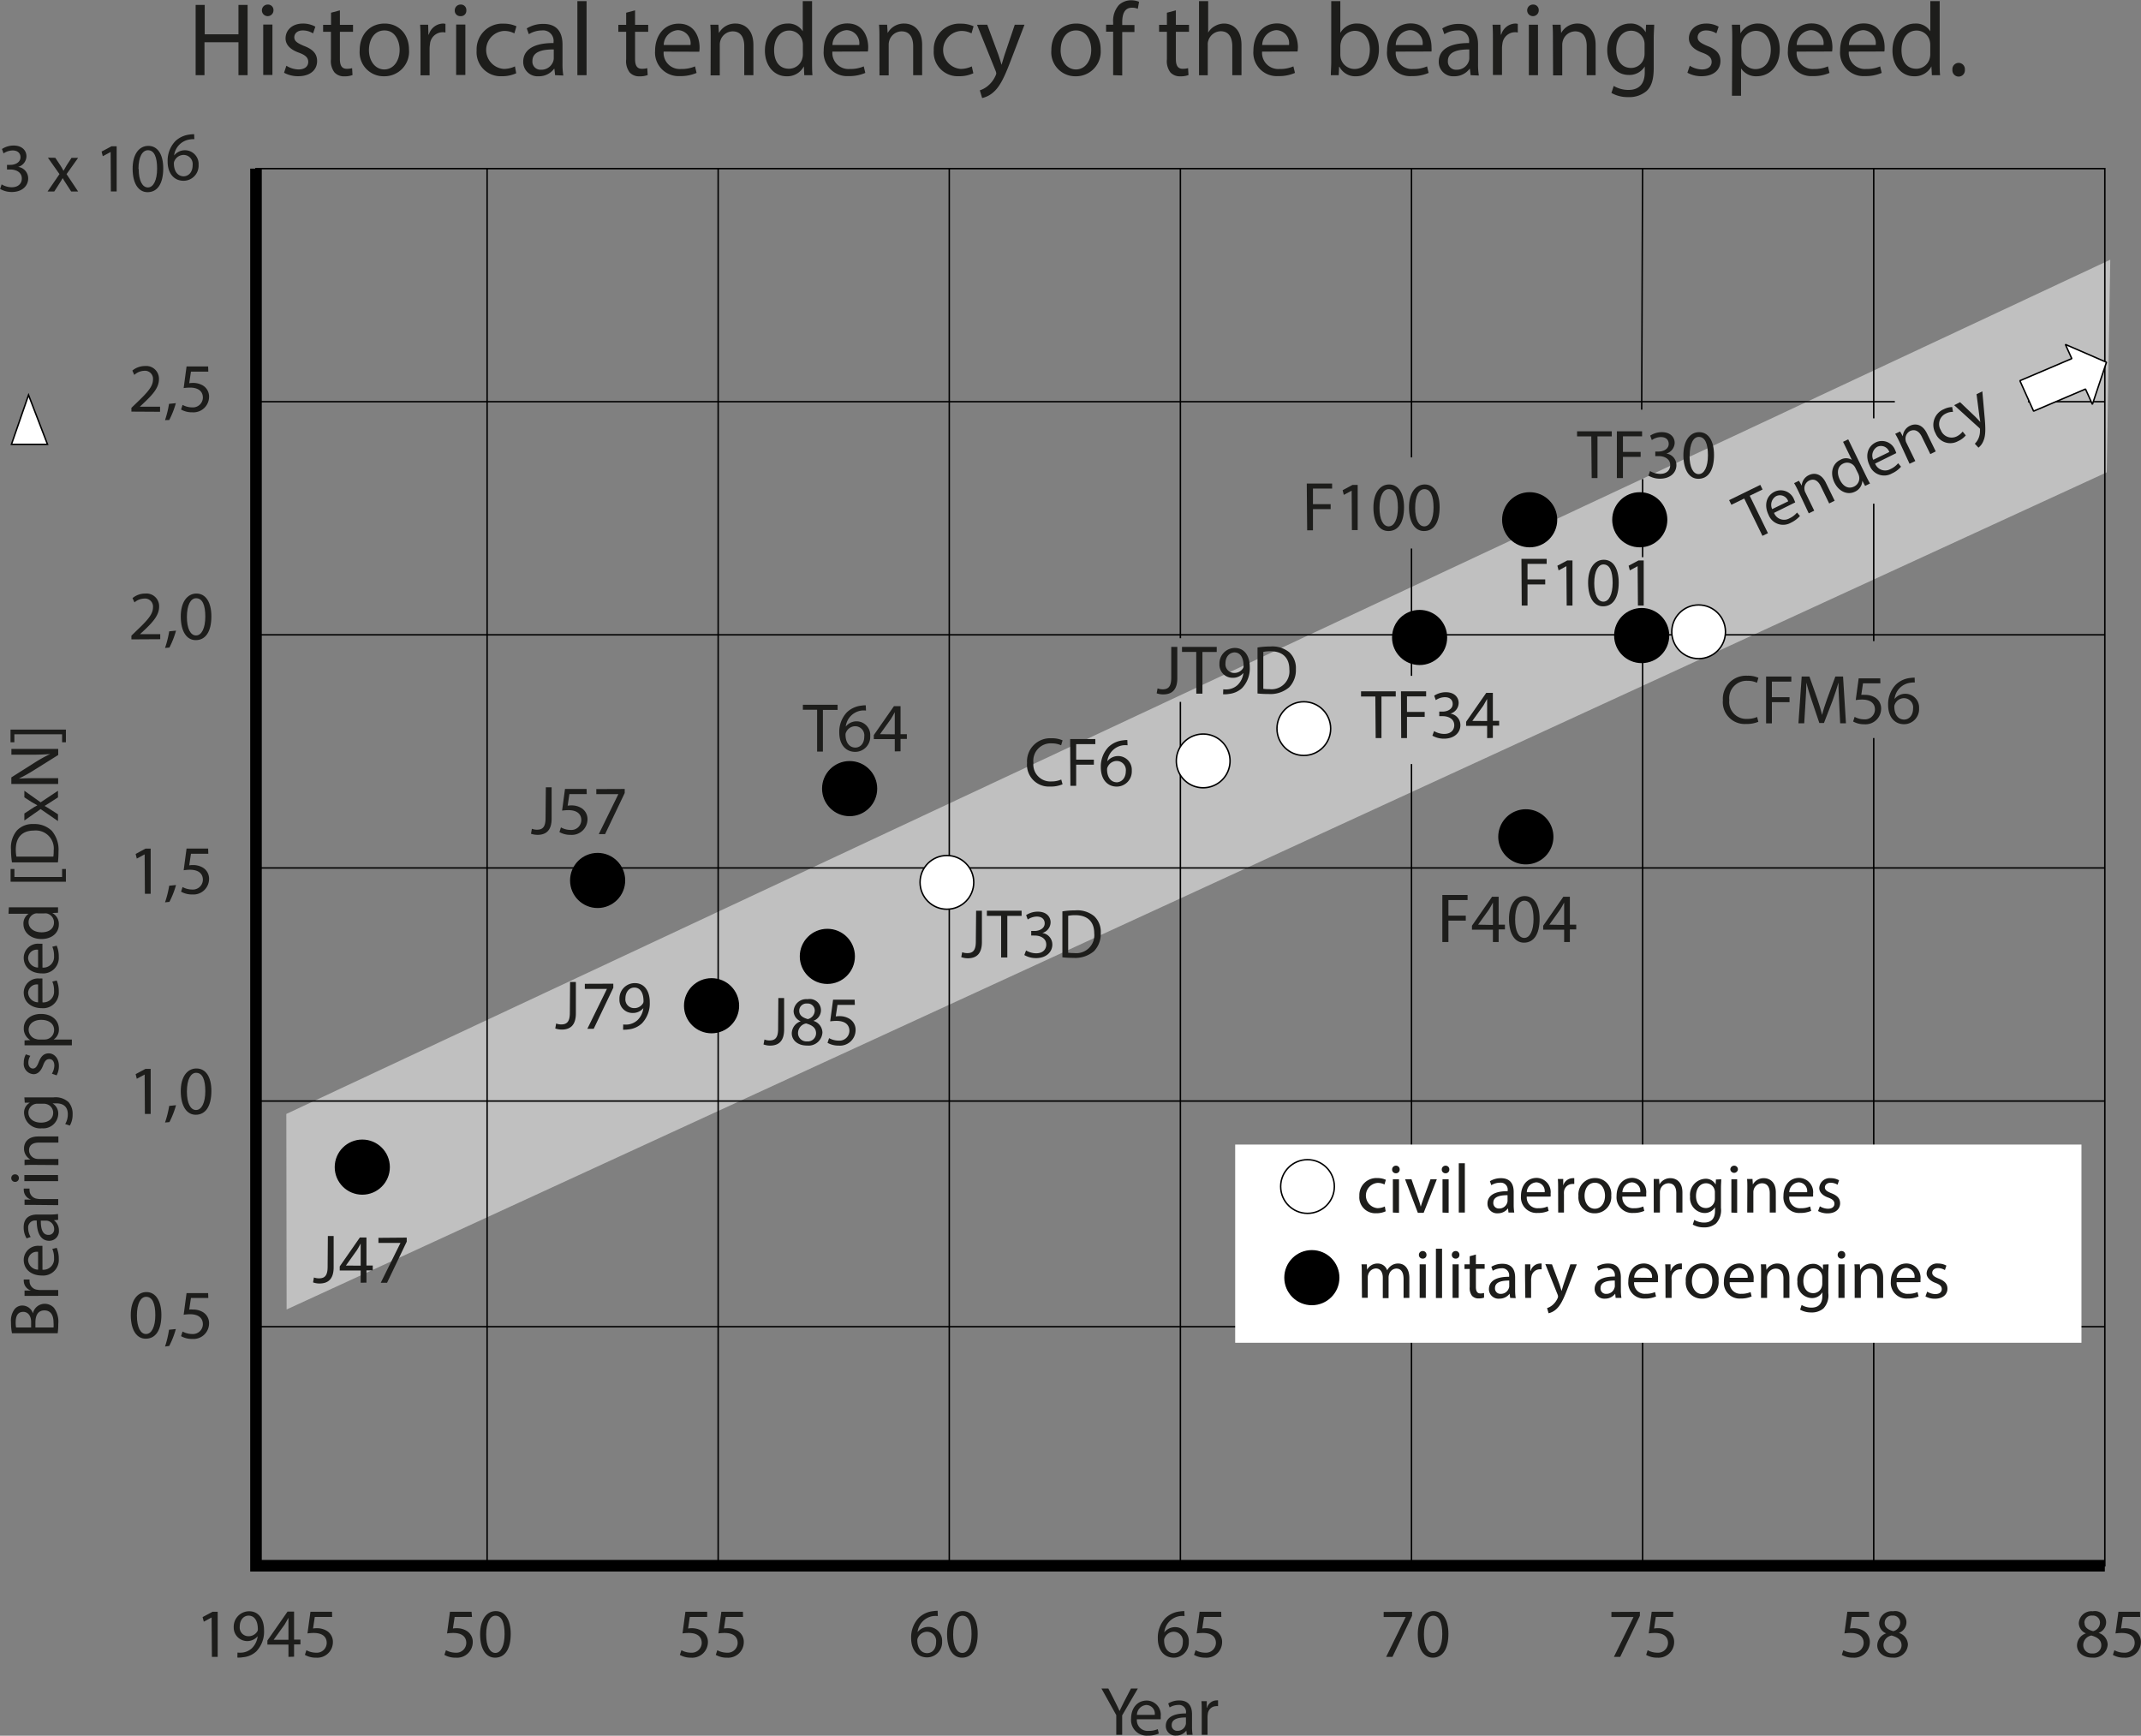 <svg id="Ebene_2" data-name="Ebene 2" xmlns="http://www.w3.org/2000/svg" viewBox="0 0 370 299.95"><rect x="0" y="0" width="370" height="299.95" fill="#808080" stroke="none"/><defs><style>.cls-1{fill:silver;}.cls-2,.cls-3,.cls-6{fill:none;}.cls-2,.cls-3,.cls-4,.cls-6,.cls-7,.cls-8{stroke:#000;}.cls-2,.cls-4,.cls-6,.cls-7,.cls-8{stroke-width:0.25px;}.cls-3{stroke-width:2px;}.cls-5{fill:#1d1d1b;}.cls-6,.cls-8{stroke-miterlimit:1;}.cls-7,.cls-8,.cls-9{fill:#fff;}</style></defs><title>tendency-of-bearing-speeds</title><polyline class="cls-1" points="364.69 44.88 49.48 192.5 49.53 226.29 364.08 81.62"/><rect class="cls-2" x="44.24" y="29.14" width="319.51" height="241.44"/><polyline class="cls-3" points="44.24 29.14 44.24 270.57 363.75 270.57"/><circle class="cls-4" cx="245.33" cy="110.16" r="4.64"/><circle class="cls-4" cx="264.35" cy="89.82" r="4.64"/><circle class="cls-4" cx="146.83" cy="136.28" r="4.64"/><circle class="cls-4" cx="142.98" cy="165.27" r="4.64"/><path class="cls-5" d="M279.48,360.59h1V366c0,2.15-1.06,2.81-2.45,2.81a3.39,3.39,0,0,1-1.12-.2l.16-.85a2.39,2.39,0,0,0,.88.16c.93,0,1.48-.42,1.48-2Z" transform="translate(-110.79 -203.21)"/><path class="cls-5" d="M283.8,361.48h-2.46v-.89h6v.89h-2.47v7.19H283.8Z" transform="translate(-110.79 -203.21)"/><path class="cls-5" d="M288.11,367.46a3.57,3.57,0,0,0,1.73.49c1.35,0,1.77-.86,1.76-1.51,0-1.09-1-1.56-2-1.56H289v-.79h.59c.76,0,1.74-.39,1.74-1.32,0-.62-.4-1.17-1.37-1.17a2.89,2.89,0,0,0-1.56.51l-.28-.76a3.71,3.71,0,0,1,2-.6c1.54,0,2.23.91,2.23,1.85a1.94,1.94,0,0,1-1.44,1.84v0a2,2,0,0,1,1.74,2c0,1.24-1,2.34-2.84,2.34a4,4,0,0,1-2-.53Z" transform="translate(-110.79 -203.21)"/><path class="cls-5" d="M294.39,360.7a14.33,14.33,0,0,1,2.22-.17,4.62,4.62,0,0,1,3.27,1,3.71,3.71,0,0,1,1.14,2.9,4.28,4.28,0,0,1-1.16,3.14,5,5,0,0,1-3.58,1.17,16.72,16.72,0,0,1-1.89-.1Zm1,7.15a7.69,7.69,0,0,0,1.06.06,3.11,3.11,0,0,0,3.44-3.43c0-1.91-1.07-3.12-3.28-3.12a5.89,5.89,0,0,0-1.22.11Z" transform="translate(-110.79 -203.21)"/><path class="cls-5" d="M348.47,323.57H346v-.89h6v.89h-2.47v7.19h-1Z" transform="translate(-110.79 -203.21)"/><path class="cls-5" d="M352.9,322.68h4.35v.87h-3.31v2.69H357v.86h-3.06v3.66h-1Z" transform="translate(-110.79 -203.21)"/><path class="cls-5" d="M358.62,329.55a3.57,3.57,0,0,0,1.73.49c1.35,0,1.77-.86,1.76-1.51,0-1.09-1-1.56-2-1.56h-.59v-.79h.59c.76,0,1.73-.39,1.73-1.32,0-.62-.39-1.17-1.36-1.17a2.83,2.83,0,0,0-1.56.51l-.28-.77a3.71,3.71,0,0,1,2-.6c1.54,0,2.23.92,2.23,1.86a1.94,1.94,0,0,1-1.44,1.84v0a2,2,0,0,1,1.74,2c0,1.24-1,2.33-2.84,2.33a4,4,0,0,1-2-.52Z" transform="translate(-110.79 -203.21)"/><path class="cls-5" d="M367.79,330.76v-2.12h-3.63v-.7l3.48-5h1.14v4.84h1.09v.83h-1.09v2.12Zm0-2.95v-2.6c0-.41,0-.82,0-1.22h0c-.24.45-.44.79-.65,1.15l-1.91,2.65v0Z" transform="translate(-110.79 -203.21)"/><path class="cls-4" d="M374.48,352.46a4.64,4.64,0,1,0-4.64-4.64A4.64,4.64,0,0,0,374.48,352.46Z" transform="translate(-110.79 -203.21)"/><path class="cls-5" d="M360.05,357.87h4.36v.88H361.1v2.69h3v.86h-3V366h-1.05Z" transform="translate(-110.79 -203.21)"/><path class="cls-5" d="M368.79,366v-2.13h-3.62v-.69l3.47-5h1.14V363h1.09v.82h-1.09V366Zm0-2.95V360.4c0-.4,0-.81,0-1.22h0c-.24.46-.43.79-.65,1.15L366.23,363v0Z" transform="translate(-110.79 -203.21)"/><path class="cls-5" d="M376.86,362c0,2.65-1,4.11-2.71,4.11-1.52,0-2.55-1.43-2.58-4s1.13-4.05,2.71-4.05S376.86,359.49,376.86,362Zm-4.23.12c0,2,.62,3.17,1.58,3.17s1.6-1.26,1.6-3.25-.5-3.18-1.59-3.18C373.3,358.84,372.63,360,372.63,362.1Z" transform="translate(-110.79 -203.21)"/><path class="cls-5" d="M381.1,366v-2.13h-3.62v-.69l3.48-5h1.13V363h1.1v.82h-1.1V366Zm0-2.95V360.4c0-.4,0-.81,0-1.22h0c-.24.46-.43.79-.65,1.15L378.54,363v0Z" transform="translate(-110.79 -203.21)"/><path class="cls-5" d="M336.62,286.77H341v.87h-3.31v2.69h3.06v.86h-3.06v3.66h-1Z" transform="translate(-110.79 -203.21)"/><path class="cls-5" d="M344.38,288h0l-1.36.73-.2-.81,1.7-.91h.9v7.8h-1Z" transform="translate(-110.79 -203.21)"/><path class="cls-5" d="M353.43,290.87c0,2.65-1,4.11-2.71,4.11-1.53,0-2.56-1.43-2.58-4s1.13-4.05,2.71-4.05S353.43,288.38,353.43,290.87Zm-4.24.12c0,2,.63,3.18,1.59,3.18s1.59-1.26,1.59-3.25-.49-3.18-1.58-3.18C349.87,287.74,349.19,288.86,349.19,291Z" transform="translate(-110.79 -203.21)"/><path class="cls-5" d="M359.58,290.87c0,2.65-1,4.11-2.71,4.11-1.52,0-2.55-1.43-2.58-4s1.13-4.05,2.72-4.05S359.58,288.38,359.58,290.87Zm-4.23.12c0,2,.62,3.18,1.58,3.18s1.6-1.26,1.6-3.25-.49-3.18-1.58-3.18C356,287.74,355.35,288.86,355.35,291Z" transform="translate(-110.79 -203.21)"/><circle class="cls-4" cx="283.71" cy="109.83" r="4.64"/><path class="cls-5" d="M373.72,299.78h4.36v.87h-3.31v2.69h3.06v.86h-3.06v3.66h-1Z" transform="translate(-110.79 -203.21)"/><path class="cls-5" d="M381.49,301.05h0l-1.35.73-.21-.81,1.71-.91h.9v7.8h-1Z" transform="translate(-110.79 -203.21)"/><path class="cls-5" d="M390.53,303.88c0,2.65-1,4.11-2.71,4.11-1.52,0-2.55-1.43-2.58-4s1.13-4.05,2.71-4.05S390.53,301.39,390.53,303.88Zm-4.23.12c0,2,.62,3.18,1.58,3.18s1.6-1.26,1.6-3.25-.49-3.18-1.59-3.18C387,300.75,386.3,301.87,386.3,304Z" transform="translate(-110.79 -203.21)"/><path class="cls-5" d="M393.8,301.05h0l-1.35.73-.21-.81,1.71-.91h.9v7.8h-1Z" transform="translate(-110.79 -203.21)"/><path class="cls-5" d="M313.2,315h1.05v5.41c0,2.14-1.06,2.8-2.45,2.8a3.4,3.4,0,0,1-1.12-.19l.16-.85a2.6,2.6,0,0,0,.87.16c.94,0,1.49-.42,1.49-2Z" transform="translate(-110.79 -203.21)"/><path class="cls-5" d="M317.52,315.87h-2.46V315h6v.88h-2.47v7.2h-1.06Z" transform="translate(-110.79 -203.21)"/><path class="cls-5" d="M322.19,322.33a4.43,4.43,0,0,0,.85,0,2.9,2.9,0,0,0,1.63-.75,3.41,3.41,0,0,0,1-2.08h0a2.29,2.29,0,0,1-1.84.84,2.26,2.26,0,0,1-2.3-2.39,2.68,2.68,0,0,1,2.66-2.77c1.6,0,2.58,1.3,2.58,3.29a4.94,4.94,0,0,1-1.34,3.66,4,4,0,0,1-2.27,1,5,5,0,0,1-1,.06Zm.38-4.49a1.51,1.51,0,0,0,1.5,1.66,1.75,1.75,0,0,0,1.54-.82.67.67,0,0,0,.09-.38c0-1.33-.49-2.35-1.59-2.35C323.21,316,322.57,316.74,322.57,317.84Z" transform="translate(-110.79 -203.21)"/><path class="cls-5" d="M328.11,315.1a14.33,14.33,0,0,1,2.22-.17,4.64,4.64,0,0,1,3.27,1,3.74,3.74,0,0,1,1.14,2.91,4.28,4.28,0,0,1-1.16,3.14,5,5,0,0,1-3.58,1.16,16.84,16.84,0,0,1-1.89-.09Zm1,7.14a6.38,6.38,0,0,0,1.06.06,3.1,3.1,0,0,0,3.44-3.43c0-1.9-1.07-3.12-3.28-3.12a5.89,5.89,0,0,0-1.22.11Z" transform="translate(-110.79 -203.21)"/><path class="cls-5" d="M414.66,327.94a5.2,5.2,0,0,1-2.13.38,3.78,3.78,0,0,1-4-4.09,4,4,0,0,1,4.22-4.25,4.37,4.37,0,0,1,1.92.36l-.25.86a3.66,3.66,0,0,0-1.63-.34,3,3,0,0,0-3.15,3.33,2.94,2.94,0,0,0,3.1,3.25,4.27,4.27,0,0,0,1.71-.33Z" transform="translate(-110.79 -203.21)"/><path class="cls-5" d="M416,320.12h4.36V321H417v2.69h3.05v.86H417v3.66h-1Z" transform="translate(-110.79 -203.21)"/><path class="cls-5" d="M428.63,324.65c-.06-1.13-.13-2.48-.12-3.49h0c-.27.95-.61,2-1,3.07L426,328.15h-.8l-1.3-3.85c-.39-1.14-.71-2.18-.94-3.14h0c0,1-.09,2.36-.16,3.57l-.21,3.47h-1l.56-8.08h1.34l1.38,3.91c.33,1,.61,1.88.81,2.72h0c.2-.82.49-1.7.85-2.72l1.44-3.91h1.33l.5,8.08h-1Z" transform="translate(-110.79 -203.21)"/><path class="cls-5" d="M435.75,321.29h-3l-.3,2a5,5,0,0,1,.64,0,3.28,3.28,0,0,1,1.68.42,2.21,2.21,0,0,1,1.11,2,2.7,2.7,0,0,1-2.9,2.66,3.8,3.8,0,0,1-1.94-.48l.26-.8a3.51,3.51,0,0,0,1.67.43,1.72,1.72,0,0,0,1.84-1.69c0-1-.68-1.73-2.24-1.73a7.42,7.42,0,0,0-1.08.09l.51-3.75h3.73Z" transform="translate(-110.79 -203.21)"/><path class="cls-5" d="M441.7,321.15a3.8,3.8,0,0,0-.79.05A3.15,3.15,0,0,0,438.2,324h0a2.38,2.38,0,0,1,4.24,1.62,2.61,2.61,0,0,1-2.59,2.74c-1.67,0-2.76-1.29-2.76-3.32a4.86,4.86,0,0,1,1.32-3.51,4.2,4.2,0,0,1,2.49-1.16,6.42,6.42,0,0,1,.77-.06Zm-.3,4.5a1.59,1.59,0,0,0-1.61-1.79,1.73,1.73,0,0,0-1.51,1,.9.9,0,0,0-.12.47c0,1.28.61,2.23,1.72,2.23C440.79,327.52,441.4,326.76,441.4,325.65Z" transform="translate(-110.79 -203.21)"/><path class="cls-5" d="M294.42,338.74a5.05,5.05,0,0,1-2.14.39,3.77,3.77,0,0,1-4-4.09,4,4,0,0,1,4.22-4.25,4.4,4.4,0,0,1,1.92.36l-.25.85a3.85,3.85,0,0,0-1.63-.33,3,3,0,0,0-3.16,3.33,2.94,2.94,0,0,0,3.11,3.25,4.22,4.22,0,0,0,1.7-.33Z" transform="translate(-110.79 -203.21)"/><path class="cls-5" d="M295.73,330.92h4.35v.88h-3.31v2.69h3.06v.86h-3.06V339h-1Z" transform="translate(-110.79 -203.21)"/><path class="cls-5" d="M305.65,332a3.75,3.75,0,0,0-.79,0,3.17,3.17,0,0,0-2.71,2.77h0a2.37,2.37,0,0,1,4.23,1.62,2.61,2.61,0,0,1-2.59,2.75c-1.67,0-2.76-1.3-2.76-3.32a4.9,4.9,0,0,1,1.32-3.52,4.28,4.28,0,0,1,2.49-1.15,4.93,4.93,0,0,1,.77-.06Zm-.3,4.49a1.58,1.58,0,0,0-1.61-1.78,1.73,1.73,0,0,0-1.51,1,.89.89,0,0,0-.12.46c0,1.29.62,2.23,1.72,2.23C304.74,338.32,305.35,337.57,305.35,336.45Z" transform="translate(-110.79 -203.21)"/><path class="cls-5" d="M252,325.86h-2.46V325h6v.89H253v7.2H252Z" transform="translate(-110.79 -203.21)"/><path class="cls-5" d="M260.45,326a3.75,3.75,0,0,0-.79,0,3.17,3.17,0,0,0-2.71,2.77h0a2.37,2.37,0,0,1,4.23,1.62,2.61,2.61,0,0,1-2.59,2.75c-1.67,0-2.76-1.3-2.76-3.32a4.9,4.9,0,0,1,1.32-3.52,4.28,4.28,0,0,1,2.49-1.15,4.93,4.93,0,0,1,.77-.06Zm-.3,4.49a1.58,1.58,0,0,0-1.61-1.78,1.73,1.73,0,0,0-1.51,1,.89.89,0,0,0-.12.46c0,1.29.62,2.23,1.72,2.23C259.54,332.37,260.15,331.62,260.15,330.5Z" transform="translate(-110.79 -203.21)"/><path class="cls-5" d="M265.42,333.06v-2.13H261.8v-.69l3.48-5h1.14v4.85h1.09v.82h-1.09v2.13Zm0-2.95V327.5c0-.4,0-.81,0-1.22h0c-.24.46-.43.79-.65,1.15l-1.9,2.65v0Z" transform="translate(-110.79 -203.21)"/><circle class="cls-4" cx="283.38" cy="89.82" r="4.64"/><path class="cls-5" d="M385.79,278.62h-2.46v-.88h6v.88h-2.47v7.2h-1Z" transform="translate(-110.79 -203.21)"/><path class="cls-5" d="M390.21,277.74h4.36v.87h-3.31v2.69h3.06v.86h-3.06v3.66h-1.05Z" transform="translate(-110.79 -203.21)"/><path class="cls-5" d="M395.94,284.61a3.53,3.53,0,0,0,1.73.49c1.35,0,1.77-.86,1.76-1.51,0-1.09-1-1.56-2-1.56h-.58v-.79h.58c.77,0,1.74-.4,1.74-1.32,0-.63-.39-1.18-1.36-1.18a2.83,2.83,0,0,0-1.56.52l-.28-.77a3.71,3.71,0,0,1,2-.6c1.53,0,2.23.91,2.23,1.86a2,2,0,0,1-1.44,1.84v0a2,2,0,0,1,1.74,2c0,1.25-1,2.34-2.84,2.34a3.87,3.87,0,0,1-2-.53Z" transform="translate(-110.79 -203.21)"/><path class="cls-5" d="M407,281.84c0,2.65-1,4.11-2.71,4.11-1.52,0-2.55-1.43-2.58-4s1.13-4.06,2.72-4.06S407,279.35,407,281.84Zm-4.23.12c0,2,.62,3.18,1.58,3.18s1.6-1.26,1.6-3.25-.49-3.18-1.58-3.18C403.46,278.71,402.79,279.83,402.79,282Z" transform="translate(-110.79 -203.21)"/><circle class="cls-4" cx="122.97" cy="173.8" r="4.64"/><path class="cls-5" d="M209.31,372.91h1v5.41c0,2.15-1.06,2.81-2.45,2.81a3.56,3.56,0,0,1-1.11-.19l.15-.86a2.39,2.39,0,0,0,.88.16c.93,0,1.49-.42,1.49-2Z" transform="translate(-110.79 -203.21)"/><path class="cls-5" d="M216.78,373.2v.7l-3.39,7.1h-1.1l3.39-6.9v0h-3.82v-.88Z" transform="translate(-110.79 -203.21)"/><path class="cls-5" d="M218.49,380.25a4.32,4.32,0,0,0,.85,0,3,3,0,0,0,1.63-.76,3.43,3.43,0,0,0,1-2.07h0a2.3,2.3,0,0,1-1.83.84,2.26,2.26,0,0,1-2.3-2.39,2.66,2.66,0,0,1,2.66-2.77c1.59,0,2.58,1.29,2.58,3.28a5,5,0,0,1-1.34,3.66,3.92,3.92,0,0,1-2.27,1.05,5.09,5.09,0,0,1-1,.06Zm.38-4.48a1.5,1.5,0,0,0,1.5,1.65,1.74,1.74,0,0,0,1.53-.81.72.72,0,0,0,.1-.39c0-1.33-.49-2.35-1.59-2.35C219.51,373.87,218.87,374.66,218.87,375.77Z" transform="translate(-110.79 -203.21)"/><circle class="cls-4" cx="103.28" cy="152.15" r="4.64"/><path class="cls-5" d="M205.12,339.26h1v5.41c0,2.15-1.06,2.81-2.45,2.81a3.69,3.69,0,0,1-1.12-.19l.16-.86a2.39,2.39,0,0,0,.88.16c.93,0,1.48-.42,1.48-2Z" transform="translate(-110.79 -203.21)"/><path class="cls-5" d="M212.19,340.44h-3l-.3,2a4.58,4.58,0,0,1,.63-.05,3.28,3.28,0,0,1,1.68.42,2.23,2.23,0,0,1,1.12,2,2.71,2.71,0,0,1-2.91,2.67,3.8,3.8,0,0,1-1.94-.48l.26-.81a3.42,3.42,0,0,0,1.67.44,1.72,1.72,0,0,0,1.85-1.69c0-1-.68-1.73-2.24-1.73a9.09,9.09,0,0,0-1.08.08l.5-3.74h3.73Z" transform="translate(-110.79 -203.21)"/><path class="cls-5" d="M218.75,339.55v.7l-3.39,7.1h-1.09l3.38-6.9v0h-3.81v-.88Z" transform="translate(-110.79 -203.21)"/><circle class="cls-4" cx="62.61" cy="201.69" r="4.64"/><path class="cls-5" d="M167.45,416.8h1v5.41c0,2.14-1.06,2.8-2.45,2.8a3.3,3.3,0,0,1-1.11-.19l.15-.85a2.63,2.63,0,0,0,.88.15c.94,0,1.49-.42,1.49-2Z" transform="translate(-110.79 -203.21)"/><path class="cls-5" d="M173.12,424.88v-2.12H169.5v-.7l3.48-5h1.14v4.85h1.09v.83h-1.09v2.12Zm0-2.95v-2.6c0-.41,0-.82,0-1.23h0c-.24.46-.43.8-.65,1.15l-1.9,2.66v0Z" transform="translate(-110.79 -203.21)"/><path class="cls-5" d="M181.08,417.08v.7l-3.4,7.1h-1.09L180,418v0h-3.81v-.88Z" transform="translate(-110.79 -203.21)"/><path class="cls-5" d="M245.3,375.68h1v5.41c0,2.15-1.05,2.81-2.44,2.81a3.35,3.35,0,0,1-1.12-.2l.16-.85a2.33,2.33,0,0,0,.87.16c.94,0,1.49-.42,1.49-2Z" transform="translate(-110.79 -203.21)"/><path class="cls-5" d="M247.62,381.78a2.23,2.23,0,0,1,1.55-2.08l0,0a1.93,1.93,0,0,1-1.23-1.75,2.18,2.18,0,0,1,2.41-2.07,1.94,1.94,0,0,1,1,3.74v0a2.17,2.17,0,0,1,1.57,2,2.4,2.4,0,0,1-2.65,2.27C248.6,383.9,247.62,382.92,247.62,381.78Zm4.2,0c0-.95-.66-1.41-1.72-1.71a1.7,1.7,0,0,0-1.4,1.61,1.44,1.44,0,0,0,1.56,1.49A1.42,1.42,0,0,0,251.82,381.74Zm-2.91-3.9c0,.78.59,1.2,1.49,1.44a1.55,1.55,0,0,0,1.19-1.42,1.21,1.21,0,0,0-1.32-1.27A1.24,1.24,0,0,0,248.91,377.84Z" transform="translate(-110.79 -203.21)"/><path class="cls-5" d="M258.52,376.86h-3l-.3,2a3.48,3.48,0,0,1,.63-.05,3.28,3.28,0,0,1,1.68.42,2.21,2.21,0,0,1,1.12,2,2.7,2.7,0,0,1-2.9,2.67,3.87,3.87,0,0,1-1.95-.48l.27-.81a3.5,3.5,0,0,0,1.66.43,1.72,1.72,0,0,0,1.85-1.69c0-1-.68-1.72-2.24-1.72a7.6,7.6,0,0,0-1.08.08l.5-3.74h3.73Z" transform="translate(-110.79 -203.21)"/><line class="cls-6" x1="323.81" y1="269.92" x2="323.81" y2="127.54"/><line class="cls-6" x1="323.81" y1="110.79" x2="323.81" y2="87.04"/><line class="cls-6" x1="323.81" y1="72.29" x2="323.81" y2="29.14"/><line class="cls-6" x1="283.87" y1="269.92" x2="283.87" y2="106.04"/><line class="cls-6" x1="283.87" y1="96.29" x2="283.87" y2="82.79"/><line class="cls-6" x1="283.71" y1="70.79" x2="283.87" y2="29.14"/><line class="cls-6" x1="243.93" y1="269.92" x2="243.93" y2="132.04"/><line class="cls-6" x1="243.93" y1="116.79" x2="243.93" y2="94.79"/><line class="cls-6" x1="243.93" y1="79.04" x2="243.93" y2="29.14"/><line class="cls-6" x1="203.99" y1="269.92" x2="203.99" y2="121.29"/><line class="cls-6" x1="203.99" y1="110.29" x2="203.99" y2="29.14"/><line class="cls-6" x1="164.05" y1="269.92" x2="164.05" y2="29.14"/><line class="cls-6" x1="124.11" y1="269.92" x2="124.11" y2="29.14"/><line class="cls-6" x1="84.18" y1="269.92" x2="84.18" y2="29.14"/><line class="cls-6" x1="44.56" y1="69.42" x2="327.46" y2="69.42"/><line class="cls-6" x1="350.46" y1="69.42" x2="363.75" y2="69.42"/><line class="cls-6" x1="44.56" y1="109.7" x2="363.75" y2="109.7"/><line class="cls-6" x1="44.56" y1="149.99" x2="363.75" y2="149.99"/><line class="cls-6" x1="44.56" y1="190.27" x2="363.75" y2="190.27"/><line class="cls-6" x1="44.56" y1="229.27" x2="363.75" y2="229.27"/><path class="cls-5" d="M112.86,433.61a9.65,9.65,0,0,1-.17-1.9,3.31,3.31,0,0,1,.59-2.22,1.69,1.69,0,0,1,1.43-.67,1.91,1.91,0,0,1,1.77,1.36h0a2.07,2.07,0,0,1,2-1.66,2.15,2.15,0,0,1,1.62.68,4,4,0,0,1,.76,2.79,11.63,11.63,0,0,1-.1,1.62Zm3.31-1v-.95c0-1.1-.58-1.75-1.36-1.75-.94,0-1.31.72-1.31,1.78a4.21,4.21,0,0,0,.07.92Zm3.87,0a5.06,5.06,0,0,0,0-.88c0-1.08-.39-2.07-1.57-2.07s-1.56.95-1.56,2.09v.86Z" transform="translate(-110.79 -203.21)"/><path class="cls-5" d="M116.84,427.15c-.68,0-1.27,0-1.81,0v-.92l1.14,0v0a1.75,1.75,0,0,1-1.27-1.61,1.32,1.32,0,0,1,0-.3h1a1.79,1.79,0,0,0,0,.36,1.48,1.48,0,0,0,1.36,1.41,2.38,2.38,0,0,0,.49.05h3.1v1Z" transform="translate(-110.79 -203.21)"/><path class="cls-5" d="M118.13,422.63a1.85,1.85,0,0,0,2-2,3.75,3.75,0,0,0-.3-1.6l.76-.18a4.8,4.8,0,0,1,.36,1.93,2.7,2.7,0,0,1-2.93,2.85c-1.75,0-3.13-1-3.13-2.72a2.46,2.46,0,0,1,2.73-2.4,2.85,2.85,0,0,1,.5,0Zm-.76-3.09a1.5,1.5,0,0,0-1.72,1.46,1.75,1.75,0,0,0,1.72,1.62Z" transform="translate(-110.79 -203.21)"/><path class="cls-5" d="M120.84,414l-.74.08v0a2.14,2.14,0,0,1,.87,1.77,1.66,1.66,0,0,1-1.67,1.78c-1.4,0-2.17-1.25-2.16-3.5H117a1.2,1.2,0,0,0-1.34,1.32,3,3,0,0,0,.43,1.52l-.7.24a3.63,3.63,0,0,1-.51-1.91c0-1.78,1.21-2.21,2.37-2.21h2.17a8.52,8.52,0,0,0,1.4-.09Zm-3,.15c0,1.15.18,2.46,1.31,2.46a.94.94,0,0,0,1-1,1.45,1.45,0,0,0-1-1.4,1,1,0,0,0-.34-.06Z" transform="translate(-110.79 -203.21)"/><path class="cls-5" d="M116.84,411.43c-.68,0-1.27,0-1.81,0v-.92l1.14,0v0a1.75,1.75,0,0,1-1.27-1.61,1.32,1.32,0,0,1,0-.3h1a1.79,1.79,0,0,0,0,.36,1.48,1.48,0,0,0,1.36,1.41,2.38,2.38,0,0,0,.49.05h3.1v1.05Z" transform="translate(-110.79 -203.21)"/><path class="cls-5" d="M113.4,406.15a.62.62,0,0,1,.65.67.63.63,0,0,1-.65.63.64.64,0,0,1-.66-.66A.62.62,0,0,1,113.4,406.15Zm7.44,1.17H115v-1.05h5.81Z" transform="translate(-110.79 -203.21)"/><path class="cls-5" d="M116.6,404.51c-.6,0-1.09,0-1.57.05v-.93l1-.06v0a2.14,2.14,0,0,1-1.09-1.92c0-.8.48-2.05,2.47-2.05h3.47v1.06h-3.35c-.94,0-1.72.34-1.72,1.34a1.51,1.51,0,0,0,1.08,1.42,1.89,1.89,0,0,0,.5.07h3.49v1.05Z" transform="translate(-110.79 -203.21)"/><path class="cls-5" d="M115,392.85c.42,0,.89,0,1.6,0H120a3.32,3.32,0,0,1,2.65.83,3.11,3.11,0,0,1,.69,2.11,3.78,3.78,0,0,1-.48,1.93l-.8-.27a3.25,3.25,0,0,0,.45-1.7c0-1.08-.56-1.87-2-1.87h-.65v0a2.05,2.05,0,0,1,1,1.84,2.59,2.59,0,0,1-2.83,2.47,2.78,2.78,0,0,1-3.08-2.61,1.92,1.92,0,0,1,1-1.81v0l-.88,0Zm2.29,1.09a1.8,1.8,0,0,0-.48.06,1.53,1.53,0,0,0-1.11,1.48c0,1,.85,1.73,2.19,1.73,1.14,0,2.09-.58,2.09-1.72a1.53,1.53,0,0,0-1.08-1.46,1.88,1.88,0,0,0-.57-.09Z" transform="translate(-110.79 -203.21)"/><path class="cls-5" d="M119.76,388.75a2.86,2.86,0,0,0,.42-1.4c0-.76-.39-1.12-.87-1.12s-.78.3-1.07,1.08c-.37,1-.94,1.53-1.64,1.53a1.79,1.79,0,0,1-1.7-2,2.91,2.91,0,0,1,.36-1.43l.77.26a2.22,2.22,0,0,0-.34,1.19c0,.63.36,1,.79,1s.7-.34,1-1.1c.38-1,.88-1.52,1.75-1.52s1.74.79,1.74,2.17a3.33,3.33,0,0,1-.4,1.63Z" transform="translate(-110.79 -203.21)"/><path class="cls-5" d="M116.93,383.85c-.75,0-1.35,0-1.9,0V383l1-.05v0a2.29,2.29,0,0,1-1.13-2.07c0-1.4,1.19-2.45,2.95-2.45,2.09,0,3.12,1.27,3.12,2.63a2.05,2.05,0,0,1-.91,1.79v0h3.15v1Zm1.54-1a2.68,2.68,0,0,0,.43-.05,1.63,1.63,0,0,0,1.24-1.59c0-1.11-.91-1.76-2.24-1.76-1.17,0-2.16.61-2.16,1.73a1.67,1.67,0,0,0,1.31,1.59,1.49,1.49,0,0,0,.43.08Z" transform="translate(-110.79 -203.21)"/><path class="cls-5" d="M118.13,376.43a1.85,1.85,0,0,0,2-2,3.75,3.75,0,0,0-.3-1.6l.76-.18a4.8,4.8,0,0,1,.36,1.93,2.7,2.7,0,0,1-2.93,2.85c-1.75,0-3.13-1-3.13-2.72a2.46,2.46,0,0,1,2.73-2.4,2.85,2.85,0,0,1,.5,0Zm-.76-3.09a1.51,1.51,0,0,0-1.72,1.46,1.75,1.75,0,0,0,1.72,1.62Z" transform="translate(-110.79 -203.21)"/><path class="cls-5" d="M118.13,370.42a1.85,1.85,0,0,0,2-2,3.83,3.83,0,0,0-.3-1.61l.76-.18a4.88,4.88,0,0,1,.36,1.93,2.7,2.7,0,0,1-2.93,2.86c-1.75,0-3.13-1-3.13-2.72a2.46,2.46,0,0,1,2.73-2.4,4.92,4.92,0,0,1,.5,0Zm-.76-3.09a1.5,1.5,0,0,0-1.72,1.46,1.75,1.75,0,0,0,1.72,1.62Z" transform="translate(-110.79 -203.21)"/><path class="cls-5" d="M112.32,360h7c.51,0,1.1,0,1.5,0v.94l-1,.05v0a2.13,2.13,0,0,1,1.14,2c0,1.41-1.19,2.49-3,2.49-1.93,0-3.12-1.19-3.12-2.61a2,2,0,0,1,.89-1.75v0h-3.47Zm5.07,1.06a1.65,1.65,0,0,0-.44,0,1.54,1.54,0,0,0-1.22,1.52c0,1.09,1,1.74,2.24,1.74s2.15-.58,2.15-1.72a1.59,1.59,0,0,0-1.26-1.54,1.71,1.71,0,0,0-.46,0Z" transform="translate(-110.79 -203.21)"/><path class="cls-5" d="M122.18,355.58h-9.56v-2.2h.66v1.38h8.24v-1.38h.66Z" transform="translate(-110.79 -203.21)"/><path class="cls-5" d="M112.86,352.24a14.33,14.33,0,0,1-.17-2.22,4.62,4.62,0,0,1,1-3.27,3.71,3.71,0,0,1,2.9-1.14,4.28,4.28,0,0,1,3.14,1.16,5,5,0,0,1,1.17,3.58,16.72,16.72,0,0,1-.1,1.89Zm7.15-1a6.45,6.45,0,0,0,.06-1.06,3.11,3.11,0,0,0-3.43-3.44c-1.91,0-3.12,1.07-3.12,3.28a6,6,0,0,0,.11,1.22Z" transform="translate(-110.79 -203.21)"/><path class="cls-5" d="M115,343.79l1.25-.82c.32-.22.62-.4,1-.59v0c-.35-.19-.65-.38-1-.57L115,341v-1.14l2.81,2,3-2V341l-1.31.85c-.34.23-.66.42-1,.63v0c.35.19.66.4,1,.61l1.31.84v1.17l-3-2.07L115,345Z" transform="translate(-110.79 -203.21)"/><path class="cls-5" d="M120.84,338.69h-8.09v-1.14l4.09-2.59a23.83,23.83,0,0,1,2.63-1.45v0c-1.08.09-2.07.12-3.33.12h-3.38v-1h8.09v1.05l-4.11,2.57a27.32,27.32,0,0,1-2.69,1.51v0c1-.06,2-.08,3.33-.08h3.46Z" transform="translate(-110.79 -203.21)"/><path class="cls-5" d="M112.61,329.29h9.57v2.19h-.66V330.1h-8.25v1.38h-.66Z" transform="translate(-110.79 -203.21)"/><polygon class="cls-7" points="1.98 76.79 8.21 76.79 4.93 68.26 1.98 76.79"/><path class="cls-5" d="M303.7,503V499.6L301.14,495h1.19l1.14,2.23c.31.61.55,1.1.8,1.66h0c.22-.52.5-1,.81-1.66l1.16-2.23h1.19l-2.71,4.64V503Z" transform="translate(-110.79 -203.21)"/><path class="cls-5" d="M307.26,500.32a1.85,1.85,0,0,0,2,2,3.8,3.8,0,0,0,1.61-.3l.18.76a4.67,4.67,0,0,1-1.93.36,2.7,2.7,0,0,1-2.86-2.93c0-1.75,1-3.13,2.73-3.13a2.46,2.46,0,0,1,2.39,2.74,4.88,4.88,0,0,1,0,.49Zm3.09-.76a1.49,1.49,0,0,0-1.46-1.71,1.75,1.75,0,0,0-1.62,1.71Z" transform="translate(-110.79 -203.21)"/><path class="cls-5" d="M315.9,503l-.09-.73h0a2.18,2.18,0,0,1-1.78.86,1.65,1.65,0,0,1-1.77-1.66c0-1.41,1.25-2.18,3.49-2.16v-.12a1.2,1.2,0,0,0-1.32-1.35,2.93,2.93,0,0,0-1.51.43l-.24-.69a3.61,3.61,0,0,1,1.91-.52c1.77,0,2.2,1.21,2.2,2.38v2.17a8.4,8.4,0,0,0,.1,1.39Zm-.16-3c-1.15,0-2.46.18-2.46,1.31a.93.93,0,0,0,1,1,1.43,1.43,0,0,0,1.4-1,1,1,0,0,0,.06-.33Z" transform="translate(-110.79 -203.21)"/><path class="cls-5" d="M318.47,499c0-.69,0-1.27-.05-1.81h.92l0,1.13h.05a1.75,1.75,0,0,1,1.61-1.27,1.19,1.19,0,0,1,.29,0v1a1.2,1.2,0,0,0-.35,0,1.47,1.47,0,0,0-1.42,1.35,3.68,3.68,0,0,0-.05.5V503h-1Z" transform="translate(-110.79 -203.21)"/><path class="cls-5" d="M111.07,235.07a3.45,3.45,0,0,0,1.73.5c1.36,0,1.78-.87,1.76-1.52,0-1.09-1-1.55-2-1.55H112v-.8h.59c.77,0,1.74-.39,1.74-1.32,0-.62-.4-1.17-1.37-1.17a2.89,2.89,0,0,0-1.56.51l-.27-.76a3.69,3.69,0,0,1,2-.6c1.53,0,2.23.91,2.23,1.86a1.94,1.94,0,0,1-1.44,1.83v0a2,2,0,0,1,1.74,2c0,1.25-1,2.34-2.85,2.34a4,4,0,0,1-2-.53Z" transform="translate(-110.79 -203.21)"/><path class="cls-5" d="M120.35,230.48l.83,1.25c.21.32.39.62.58,1h0c.19-.35.38-.65.58-1l.81-1.24h1.14l-2,2.81,2,3h-1.2l-.85-1.31c-.23-.34-.42-.66-.62-1h0c-.19.35-.39.66-.61,1l-.84,1.31h-1.16l2.06-3-2-2.84Z" transform="translate(-110.79 -203.21)"/><path class="cls-5" d="M129.91,229.47h0l-1.36.73-.2-.8,1.7-.91h.9v7.8h-1Z" transform="translate(-110.79 -203.21)"/><path class="cls-5" d="M139,232.3c0,2.65-1,4.12-2.71,4.12-1.53,0-2.56-1.43-2.58-4s1.13-4,2.71-4S139,229.82,139,232.3Zm-4.24.12c0,2,.63,3.18,1.59,3.18s1.59-1.26,1.59-3.25-.49-3.18-1.58-3.18C135.4,229.17,134.72,230.3,134.72,232.42Z" transform="translate(-110.79 -203.21)"/><path class="cls-5" d="M144.38,227.26a3.83,3.83,0,0,0-.79.05,3.18,3.18,0,0,0-2.71,2.77h0a2.37,2.37,0,0,1,4.23,1.62,2.61,2.61,0,0,1-2.59,2.75c-1.67,0-2.76-1.3-2.76-3.32a4.9,4.9,0,0,1,1.32-3.52,4.28,4.28,0,0,1,2.5-1.15,4.73,4.73,0,0,1,.76-.06Zm-.3,4.5a1.58,1.58,0,0,0-1.6-1.78,1.75,1.75,0,0,0-1.52,1,.93.93,0,0,0-.12.47c0,1.29.62,2.23,1.72,2.23C143.47,233.63,144.08,232.88,144.08,231.76Z" transform="translate(-110.79 -203.21)"/><path class="cls-5" d="M133.5,274.34v-.65l.83-.8c2-1.9,2.89-2.91,2.9-4.08a1.39,1.39,0,0,0-1.55-1.52A2.66,2.66,0,0,0,134,268l-.34-.75a3.46,3.46,0,0,1,2.21-.79,2.2,2.2,0,0,1,2.39,2.27c0,1.44-1,2.6-2.69,4.18l-.62.58v0h3.5v.88Z" transform="translate(-110.79 -203.21)"/><path class="cls-5" d="M139.31,275.81A17.31,17.31,0,0,0,140,273l1.18-.12a15.08,15.08,0,0,1-1.14,2.91Z" transform="translate(-110.79 -203.21)"/><path class="cls-5" d="M146.79,267.43h-3l-.3,2a4.75,4.75,0,0,1,.64-.05,3.38,3.38,0,0,1,1.68.42,2.23,2.23,0,0,1,1.11,2,2.7,2.7,0,0,1-2.9,2.66,3.8,3.8,0,0,1-1.94-.48l.26-.8a3.51,3.51,0,0,0,1.67.43,1.72,1.72,0,0,0,1.84-1.69c0-1-.68-1.73-2.24-1.73a9.44,9.44,0,0,0-1.08.08l.5-3.74h3.73Z" transform="translate(-110.79 -203.21)"/><path class="cls-5" d="M133.5,313.7v-.64l.83-.81c2-1.89,2.89-2.9,2.9-4.08a1.39,1.39,0,0,0-1.55-1.52,2.66,2.66,0,0,0-1.65.66l-.34-.74a3.41,3.41,0,0,1,2.21-.79,2.19,2.19,0,0,1,2.39,2.26c0,1.44-1,2.61-2.69,4.19l-.62.57v0h3.5v.87Z" transform="translate(-110.79 -203.21)"/><path class="cls-5" d="M139.31,315.18a17.44,17.44,0,0,0,.72-2.87l1.18-.12a15.48,15.48,0,0,1-1.14,2.92Z" transform="translate(-110.79 -203.21)"/><path class="cls-5" d="M147.32,309.72c0,2.65-1,4.11-2.71,4.11-1.52,0-2.55-1.42-2.58-4s1.13-4.05,2.71-4.05S147.32,307.24,147.32,309.72Zm-4.23.12c0,2,.62,3.18,1.58,3.18s1.6-1.26,1.6-3.25-.49-3.18-1.59-3.18C143.76,306.59,143.09,307.72,143.09,309.84Z" transform="translate(-110.79 -203.21)"/><path class="cls-5" d="M135.79,350.85h0l-1.36.73-.2-.8,1.7-.92h.9v7.8h-1Z" transform="translate(-110.79 -203.21)"/><path class="cls-5" d="M139.31,359.14a17.44,17.44,0,0,0,.72-2.87l1.18-.12a15.08,15.08,0,0,1-1.14,2.91Z" transform="translate(-110.79 -203.21)"/><path class="cls-5" d="M146.79,350.75h-3l-.3,2a3.52,3.52,0,0,1,.64-.05,3.28,3.28,0,0,1,1.68.42,2.22,2.22,0,0,1,1.11,2,2.7,2.7,0,0,1-2.9,2.66,3.8,3.8,0,0,1-1.94-.48l.26-.8a3.51,3.51,0,0,0,1.67.43,1.72,1.72,0,0,0,1.84-1.69c0-1-.68-1.73-2.24-1.73a7.42,7.42,0,0,0-1.08.09l.5-3.75h3.73Z" transform="translate(-110.79 -203.21)"/><path class="cls-5" d="M135.79,388.9h0l-1.36.73-.2-.8,1.7-.91h.9v7.79h-1Z" transform="translate(-110.79 -203.21)"/><path class="cls-5" d="M139.31,397.19a17.44,17.44,0,0,0,.72-2.87l1.18-.12a15.48,15.48,0,0,1-1.14,2.92Z" transform="translate(-110.79 -203.21)"/><path class="cls-5" d="M147.32,391.73c0,2.65-1,4.12-2.71,4.12-1.52,0-2.55-1.43-2.58-4s1.13-4,2.71-4S147.32,389.25,147.32,391.73Zm-4.23.12c0,2,.62,3.18,1.58,3.18s1.6-1.26,1.6-3.25-.49-3.18-1.59-3.18C143.76,388.6,143.09,389.73,143.09,391.85Z" transform="translate(-110.79 -203.21)"/><path class="cls-5" d="M138.68,430.44c0,2.65-1,4.11-2.71,4.11-1.52,0-2.55-1.42-2.58-4s1.13-4.06,2.71-4.06S138.68,428,138.68,430.44Zm-4.23.12c0,2,.62,3.18,1.58,3.18s1.6-1.26,1.6-3.25-.49-3.18-1.59-3.18C135.12,427.31,134.45,428.44,134.45,430.56Z" transform="translate(-110.79 -203.21)"/><path class="cls-5" d="M139.31,435.9A17.44,17.44,0,0,0,140,433l1.18-.12a15.48,15.48,0,0,1-1.14,2.92Z" transform="translate(-110.79 -203.21)"/><path class="cls-5" d="M146.79,427.51h-3l-.3,2a3.52,3.52,0,0,1,.64,0,3.28,3.28,0,0,1,1.68.42,2.22,2.22,0,0,1,1.11,2,2.7,2.7,0,0,1-2.9,2.66,3.8,3.8,0,0,1-1.94-.48l.26-.8a3.51,3.51,0,0,0,1.67.43,1.72,1.72,0,0,0,1.84-1.69c0-1-.68-1.73-2.24-1.73a7.42,7.42,0,0,0-1.08.09l.5-3.74h3.73Z" transform="translate(-110.79 -203.21)"/><path class="cls-5" d="M147.36,482.72h0l-1.35.73-.21-.8,1.71-.91h.9v7.79h-1Z" transform="translate(-110.79 -203.21)"/><path class="cls-5" d="M151.83,488.79a4.43,4.43,0,0,0,.85,0,2.92,2.92,0,0,0,1.64-.75,3.49,3.49,0,0,0,1-2.08h0a2.34,2.34,0,0,1-4.14-1.54,2.67,2.67,0,0,1,2.67-2.77c1.59,0,2.57,1.29,2.57,3.28a4.91,4.91,0,0,1-1.34,3.66,3.85,3.85,0,0,1-2.27,1,4.35,4.35,0,0,1-1,.06Zm.39-4.49a1.5,1.5,0,0,0,1.5,1.66,1.74,1.74,0,0,0,1.53-.82.66.66,0,0,0,.1-.38c0-1.33-.5-2.35-1.6-2.35C152.85,482.41,152.22,483.2,152.22,484.3Z" transform="translate(-110.79 -203.21)"/><path class="cls-5" d="M160.64,489.53v-2.12H157v-.7l3.48-5h1.13v4.84h1.1v.83h-1.1v2.12Zm0-2.95V484c0-.41,0-.82,0-1.22h0c-.24.45-.43.79-.65,1.15l-1.91,2.65v0Z" transform="translate(-110.79 -203.21)"/><path class="cls-5" d="M168.19,482.63h-3l-.3,2a3.52,3.52,0,0,1,.64-.05,3.28,3.28,0,0,1,1.68.42,2.22,2.22,0,0,1,1.11,2,2.7,2.7,0,0,1-2.9,2.67,3.8,3.8,0,0,1-1.94-.48l.26-.81a3.51,3.51,0,0,0,1.67.43,1.71,1.71,0,0,0,1.84-1.69c0-1-.68-1.72-2.24-1.72a7.6,7.6,0,0,0-1.08.08l.51-3.74h3.73Z" transform="translate(-110.79 -203.21)"/><path class="cls-5" d="M192.36,482.63h-3l-.3,2a3.52,3.52,0,0,1,.64-.05,3.24,3.24,0,0,1,1.67.42,2.21,2.21,0,0,1,1.12,2,2.7,2.7,0,0,1-2.9,2.67,3.87,3.87,0,0,1-2-.48l.27-.81a3.51,3.51,0,0,0,1.67.43,1.71,1.71,0,0,0,1.84-1.69c0-1-.68-1.72-2.24-1.72a7.6,7.6,0,0,0-1.08.08l.5-3.74h3.73Z" transform="translate(-110.79 -203.21)"/><path class="cls-5" d="M199.05,485.55c0,2.65-1,4.12-2.71,4.12-1.53,0-2.56-1.43-2.58-4s1.13-4.05,2.71-4.05S199.05,483.07,199.05,485.55Zm-4.24.12c0,2,.63,3.18,1.59,3.18s1.59-1.26,1.59-3.25-.49-3.18-1.58-3.18C195.49,482.42,194.81,483.55,194.81,485.67Z" transform="translate(-110.79 -203.21)"/><path class="cls-5" d="M233,482.63h-3l-.3,2a3.4,3.4,0,0,1,.63-.05,3.28,3.28,0,0,1,1.68.42,2.23,2.23,0,0,1,1.12,2,2.71,2.71,0,0,1-2.91,2.67,3.8,3.8,0,0,1-1.94-.48l.27-.81a3.5,3.5,0,0,0,1.66.43,1.72,1.72,0,0,0,1.85-1.69c0-1-.68-1.72-2.24-1.72a7.48,7.48,0,0,0-1.08.08l.5-3.74H233Z" transform="translate(-110.79 -203.21)"/><path class="cls-5" d="M239.2,482.63h-3l-.3,2a3.52,3.52,0,0,1,.64-.05,3.28,3.28,0,0,1,1.68.42,2.22,2.22,0,0,1,1.11,2,2.7,2.7,0,0,1-2.9,2.67,3.8,3.8,0,0,1-1.94-.48l.26-.81a3.54,3.54,0,0,0,1.67.43,1.72,1.72,0,0,0,1.85-1.69c0-1-.69-1.72-2.25-1.72a7.6,7.6,0,0,0-1.08.08l.51-3.74h3.73Z" transform="translate(-110.79 -203.21)"/><path class="cls-5" d="M272.86,482.48a3.8,3.8,0,0,0-.79,0,3.16,3.16,0,0,0-2.71,2.77h0a2.38,2.38,0,0,1,4.24,1.62,2.61,2.61,0,0,1-2.59,2.75c-1.67,0-2.76-1.3-2.76-3.33a4.89,4.89,0,0,1,1.32-3.51,4.19,4.19,0,0,1,2.49-1.15,4.84,4.84,0,0,1,.77-.06Zm-.3,4.5a1.59,1.59,0,0,0-1.61-1.79,1.75,1.75,0,0,0-1.51,1,.93.93,0,0,0-.12.47c0,1.28.61,2.23,1.72,2.23C272,488.85,272.56,488.09,272.56,487Z" transform="translate(-110.79 -203.21)"/><path class="cls-5" d="M279.75,485.55c0,2.65-1,4.12-2.71,4.12-1.53,0-2.56-1.43-2.58-4s1.12-4.05,2.71-4.05S279.75,483.07,279.75,485.55Zm-4.24.12c0,2,.63,3.18,1.59,3.18s1.59-1.26,1.59-3.25-.49-3.18-1.58-3.18C276.18,482.42,275.51,483.55,275.51,485.67Z" transform="translate(-110.79 -203.21)"/><path class="cls-5" d="M315.5,482.48a3.83,3.83,0,0,0-.79,0A3.17,3.17,0,0,0,312,485.3h0a2.37,2.37,0,0,1,4.23,1.62,2.61,2.61,0,0,1-2.59,2.75c-1.67,0-2.76-1.3-2.76-3.33a4.89,4.89,0,0,1,1.32-3.51,4.22,4.22,0,0,1,2.5-1.15,4.73,4.73,0,0,1,.76-.06Zm-.3,4.5a1.58,1.58,0,0,0-1.6-1.79,1.73,1.73,0,0,0-1.51,1,.84.84,0,0,0-.12.47c0,1.28.61,2.23,1.71,2.23C314.59,488.85,315.2,488.09,315.2,487Z" transform="translate(-110.79 -203.21)"/><path class="cls-5" d="M321.86,482.63h-3l-.3,2a3.48,3.48,0,0,1,.63-.05,3.28,3.28,0,0,1,1.68.42,2.21,2.21,0,0,1,1.12,2,2.7,2.7,0,0,1-2.9,2.67,3.87,3.87,0,0,1-1.95-.48l.27-.81a3.5,3.5,0,0,0,1.66.43,1.72,1.72,0,0,0,1.85-1.69c0-1-.68-1.72-2.24-1.72a7.6,7.6,0,0,0-1.08.08l.5-3.74h3.73Z" transform="translate(-110.79 -203.21)"/><path class="cls-5" d="M354.82,481.74v.69l-3.39,7.1h-1.09l3.38-6.89v0h-3.81v-.87Z" transform="translate(-110.79 -203.21)"/><path class="cls-5" d="M361.1,485.55c0,2.65-1,4.12-2.71,4.12-1.52,0-2.56-1.43-2.58-4s1.13-4.05,2.71-4.05S361.1,483.07,361.1,485.55Zm-4.23.12c0,2,.62,3.18,1.58,3.18s1.59-1.26,1.59-3.25-.49-3.18-1.58-3.18C357.54,482.42,356.87,483.55,356.87,485.67Z" transform="translate(-110.79 -203.21)"/><path class="cls-5" d="M394.19,481.74v.69l-3.4,7.1H389.7l3.39-6.89v0h-3.82v-.87Z" transform="translate(-110.79 -203.21)"/><path class="cls-5" d="M399.94,482.63h-3l-.3,2a3.52,3.52,0,0,1,.64-.05A3.28,3.28,0,0,1,399,485a2.22,2.22,0,0,1,1.11,2,2.7,2.7,0,0,1-2.9,2.67,3.8,3.8,0,0,1-1.94-.48l.26-.81a3.54,3.54,0,0,0,1.67.43,1.72,1.72,0,0,0,1.85-1.69c0-1-.69-1.72-2.25-1.72a7.6,7.6,0,0,0-1.08.08l.51-3.74h3.73Z" transform="translate(-110.79 -203.21)"/><path class="cls-5" d="M433.8,482.63h-3l-.3,2a3.48,3.48,0,0,1,.63-.05,3.28,3.28,0,0,1,1.68.42,2.23,2.23,0,0,1,1.12,2,2.7,2.7,0,0,1-2.9,2.67,3.81,3.81,0,0,1-1.95-.48l.27-.81a3.5,3.5,0,0,0,1.66.43,1.72,1.72,0,0,0,1.85-1.69c0-1-.68-1.72-2.24-1.72a7.48,7.48,0,0,0-1.08.08l.5-3.74h3.73Z" transform="translate(-110.79 -203.21)"/><path class="cls-5" d="M435.21,487.55a2.23,2.23,0,0,1,1.55-2.08l0,0a1.93,1.93,0,0,1-1.23-1.75,2.18,2.18,0,0,1,2.41-2.07,1.94,1.94,0,0,1,1,3.74v0a2.17,2.17,0,0,1,1.57,2,2.4,2.4,0,0,1-2.65,2.27C436.19,489.67,435.21,488.69,435.21,487.55Zm4.2,0c0-.95-.66-1.41-1.72-1.71a1.7,1.7,0,0,0-1.4,1.61,1.44,1.44,0,0,0,1.56,1.49A1.42,1.42,0,0,0,439.41,487.51Zm-2.91-3.9c0,.78.59,1.2,1.49,1.44a1.55,1.55,0,0,0,1.19-1.42,1.21,1.21,0,0,0-1.32-1.27A1.24,1.24,0,0,0,436.5,483.61Z" transform="translate(-110.79 -203.21)"/><path class="cls-5" d="M469.73,487.55a2.23,2.23,0,0,1,1.55-2.08v0a1.93,1.93,0,0,1-1.24-1.75,2.18,2.18,0,0,1,2.41-2.07,1.94,1.94,0,0,1,1,3.74v0a2.17,2.17,0,0,1,1.58,2,2.41,2.41,0,0,1-2.66,2.27C470.71,489.67,469.73,488.69,469.73,487.55Zm4.2,0c0-.95-.66-1.41-1.72-1.71a1.7,1.7,0,0,0-1.4,1.61,1.44,1.44,0,0,0,1.56,1.49A1.41,1.41,0,0,0,473.93,487.51Zm-2.9-3.9c0,.78.58,1.2,1.48,1.44a1.55,1.55,0,0,0,1.19-1.42,1.21,1.21,0,0,0-1.32-1.27A1.24,1.24,0,0,0,471,483.61Z" transform="translate(-110.79 -203.21)"/><path class="cls-5" d="M480.64,482.63h-3l-.3,2a3.52,3.52,0,0,1,.64-.05,3.28,3.28,0,0,1,1.68.42,2.22,2.22,0,0,1,1.11,2,2.7,2.7,0,0,1-2.9,2.67,3.8,3.8,0,0,1-1.94-.48l.26-.81a3.51,3.51,0,0,0,1.67.43,1.71,1.71,0,0,0,1.84-1.69c0-1-.68-1.72-2.24-1.72a7.6,7.6,0,0,0-1.08.08l.51-3.74h3.73Z" transform="translate(-110.79 -203.21)"/><path class="cls-5" d="M146.17,204.06v5.08H152v-5.08h1.58V216.2H152v-5.69h-5.87v5.69H144.6V204.06Z" transform="translate(-110.79 -203.21)"/><path class="cls-5" d="M158.05,205a1,1,0,0,1-2,0,1,1,0,0,1,1-1A.94.94,0,0,1,158.05,205Zm-1.77,11.17v-8.72h1.59v8.72Z" transform="translate(-110.79 -203.21)"/><path class="cls-5" d="M160.28,214.57a4.13,4.13,0,0,0,2.09.64c1.15,0,1.69-.58,1.69-1.3s-.45-1.17-1.62-1.6c-1.57-.56-2.3-1.43-2.3-2.47,0-1.4,1.13-2.56,3-2.56a4.35,4.35,0,0,1,2.15.54l-.4,1.16a3.33,3.33,0,0,0-1.78-.51c-.94,0-1.46.54-1.46,1.19s.52,1,1.66,1.48c1.51.57,2.28,1.33,2.28,2.62,0,1.53-1.19,2.62-3.26,2.62a5,5,0,0,1-2.45-.6Z" transform="translate(-110.79 -203.21)"/><path class="cls-5" d="M169.53,205v2.5h2.27v1.21h-2.27v4.7c0,1.08.31,1.69,1.19,1.69a3.68,3.68,0,0,0,.92-.11l.07,1.19a3.74,3.74,0,0,1-1.4.22,2.2,2.2,0,0,1-1.71-.67,3.23,3.23,0,0,1-.62-2.27v-4.75h-1.35v-1.21H168v-2.09Z" transform="translate(-110.79 -203.21)"/><path class="cls-5" d="M181.47,211.77a4.25,4.25,0,0,1-4.34,4.62,4.14,4.14,0,0,1-4.18-4.48c0-2.92,1.91-4.63,4.32-4.63S181.47,209.1,181.47,211.77Zm-6.92.09c0,1.9,1.1,3.35,2.65,3.35s2.65-1.43,2.65-3.39c0-1.48-.74-3.35-2.61-3.35S174.55,210.2,174.55,211.86Z" transform="translate(-110.79 -203.21)"/><path class="cls-5" d="M183.46,210.2c0-1,0-1.91-.07-2.72h1.39l.05,1.71h.07a2.63,2.63,0,0,1,2.42-1.91,1.58,1.58,0,0,1,.45.06v1.49a2.21,2.21,0,0,0-2.67,2,5.32,5.32,0,0,0-.07.74v4.65h-1.57Z" transform="translate(-110.79 -203.21)"/><path class="cls-5" d="M191.38,205a.93.93,0,0,1-1,1,.94.94,0,0,1-1-1,1,1,0,0,1,1-1A.93.93,0,0,1,191.38,205Zm-1.76,11.17v-8.72h1.59v8.72Z" transform="translate(-110.79 -203.21)"/><path class="cls-5" d="M200,215.87a5.73,5.73,0,0,1-2.5.51,4.14,4.14,0,0,1-4.34-4.45,4.43,4.43,0,0,1,4.68-4.63,5.23,5.23,0,0,1,2.2.45l-.36,1.23a3.63,3.63,0,0,0-1.84-.42,3.29,3.29,0,0,0,0,6.56,4.44,4.44,0,0,0,1.94-.44Z" transform="translate(-110.79 -203.21)"/><path class="cls-5" d="M206.72,216.2l-.12-1.1h-.06a3.24,3.24,0,0,1-2.66,1.29,2.48,2.48,0,0,1-2.67-2.5c0-2.11,1.87-3.26,5.24-3.24v-.18a1.8,1.8,0,0,0-2-2,4.4,4.4,0,0,0-2.27.65l-.36-1a5.41,5.41,0,0,1,2.87-.78c2.66,0,3.31,1.82,3.31,3.57v3.26a12.2,12.2,0,0,0,.14,2.09Zm-.23-4.45c-1.73,0-3.69.27-3.69,2a1.4,1.4,0,0,0,1.49,1.51,2.16,2.16,0,0,0,2.11-1.46,1.76,1.76,0,0,0,.09-.5Z" transform="translate(-110.79 -203.21)"/><path class="cls-5" d="M210.57,203.41h1.59V216.2h-1.59Z" transform="translate(-110.79 -203.21)"/><path class="cls-5" d="M220.54,205v2.5h2.27v1.21h-2.27v4.7c0,1.08.31,1.69,1.19,1.69a3.68,3.68,0,0,0,.92-.11l.07,1.19a3.74,3.74,0,0,1-1.4.22,2.2,2.2,0,0,1-1.71-.67,3.23,3.23,0,0,1-.61-2.27v-4.75h-1.35v-1.21H219v-2.09Z" transform="translate(-110.79 -203.21)"/><path class="cls-5" d="M225.48,212.13a2.78,2.78,0,0,0,3,3,5.8,5.8,0,0,0,2.42-.45l.27,1.13a6.9,6.9,0,0,1-2.9.55A4.06,4.06,0,0,1,224,212c0-2.63,1.55-4.7,4.09-4.7,2.85,0,3.6,2.51,3.6,4.11a6,6,0,0,1-.05.74Zm4.64-1.14a2.25,2.25,0,0,0-2.2-2.57,2.62,2.62,0,0,0-2.43,2.57Z" transform="translate(-110.79 -203.21)"/><path class="cls-5" d="M233.61,209.84c0-.9,0-1.64-.07-2.36h1.4l.09,1.44h0a3.2,3.2,0,0,1,2.88-1.64c1.21,0,3.08.72,3.08,3.71v5.21h-1.58v-5c0-1.4-.53-2.57-2-2.57a2.25,2.25,0,0,0-2.13,1.62,2.37,2.37,0,0,0-.1.74v5.24h-1.59Z" transform="translate(-110.79 -203.21)"/><path class="cls-5" d="M251.13,203.41v10.53c0,.78,0,1.66.07,2.26h-1.42l-.07-1.52h0a3.22,3.22,0,0,1-3,1.71c-2.11,0-3.73-1.78-3.73-4.43,0-2.89,1.78-4.68,3.91-4.68a2.91,2.91,0,0,1,2.63,1.34h0v-5.21ZM249.54,211a2.55,2.55,0,0,0-.07-.67,2.33,2.33,0,0,0-2.29-1.84c-1.63,0-2.61,1.45-2.61,3.37s.87,3.23,2.58,3.23a2.39,2.39,0,0,0,2.32-1.9,2.45,2.45,0,0,0,.07-.68Z" transform="translate(-110.79 -203.21)"/><path class="cls-5" d="M254.64,212.13a2.78,2.78,0,0,0,3,3,5.8,5.8,0,0,0,2.42-.45l.27,1.13a6.93,6.93,0,0,1-2.9.55,4.06,4.06,0,0,1-4.29-4.4c0-2.63,1.55-4.7,4.09-4.7,2.85,0,3.6,2.51,3.6,4.11a6,6,0,0,1-.05.74Zm4.64-1.14a2.25,2.25,0,0,0-2.2-2.57,2.62,2.62,0,0,0-2.43,2.57Z" transform="translate(-110.79 -203.21)"/><path class="cls-5" d="M262.77,209.84c0-.9,0-1.64-.07-2.36h1.4l.09,1.44h0a3.2,3.2,0,0,1,2.88-1.64c1.21,0,3.08.72,3.08,3.71v5.21H268.6v-5c0-1.4-.52-2.57-2-2.57a2.25,2.25,0,0,0-2.13,1.62,2.37,2.37,0,0,0-.1.74v5.24h-1.59Z" transform="translate(-110.79 -203.21)"/><path class="cls-5" d="M279,215.87a5.73,5.73,0,0,1-2.5.51,4.14,4.14,0,0,1-4.34-4.45,4.43,4.43,0,0,1,4.68-4.63,5.23,5.23,0,0,1,2.2.45l-.36,1.23a3.63,3.63,0,0,0-1.84-.42,3.29,3.29,0,0,0-.05,6.56,4.44,4.44,0,0,0,1.94-.44Z" transform="translate(-110.79 -203.21)"/><path class="cls-5" d="M281.4,207.48l1.91,5.15c.2.58.41,1.26.56,1.78h0c.17-.52.35-1.19.56-1.82l1.73-5.11h1.68l-2.38,6.21c-1.14,3-1.91,4.52-3,5.46a4.29,4.29,0,0,1-1.94,1l-.4-1.33a4.17,4.17,0,0,0,1.39-.77,4.83,4.83,0,0,0,1.33-1.77,1.1,1.1,0,0,0,.12-.37,1.34,1.34,0,0,0-.1-.42l-3.23-8Z" transform="translate(-110.79 -203.21)"/><path class="cls-5" d="M301,211.77a4.26,4.26,0,0,1-4.34,4.62,4.14,4.14,0,0,1-4.18-4.48c0-2.92,1.91-4.63,4.32-4.63S301,209.1,301,211.77Zm-6.92.09c0,1.9,1.1,3.35,2.65,3.35s2.64-1.43,2.64-3.39c0-1.48-.73-3.35-2.61-3.35S294.09,210.2,294.09,211.86Z" transform="translate(-110.79 -203.21)"/><path class="cls-5" d="M303.16,216.2v-7.51h-1.22v-1.21h1.22v-.41a4.12,4.12,0,0,1,1-3,3.08,3.08,0,0,1,2.13-.81,3.63,3.63,0,0,1,1.35.26l-.22,1.22a2.33,2.33,0,0,0-1-.2c-1.35,0-1.69,1.19-1.69,2.52v.47h2.11v1.21h-2.11v7.51Z" transform="translate(-110.79 -203.21)"/><path class="cls-5" d="M314,205v2.5h2.27v1.21H314v4.7c0,1.08.31,1.69,1.19,1.69a3.75,3.75,0,0,0,.92-.11l.07,1.19a3.78,3.78,0,0,1-1.4.22,2.23,2.23,0,0,1-1.72-.67,3.23,3.23,0,0,1-.61-2.27v-4.75h-1.35v-1.21h1.35v-2.09Z" transform="translate(-110.79 -203.21)"/><path class="cls-5" d="M318,203.41h1.58v5.44h0a2.92,2.92,0,0,1,1.14-1.12,3.22,3.22,0,0,1,1.62-.45c1.17,0,3,.72,3,3.73v5.19h-1.59v-5c0-1.4-.52-2.59-2-2.59a2.28,2.28,0,0,0-2.13,1.58,1.94,1.94,0,0,0-.11.76v5.26H318Z" transform="translate(-110.79 -203.21)"/><path class="cls-5" d="M328.9,212.13a2.79,2.79,0,0,0,3,3,5.71,5.71,0,0,0,2.41-.45l.27,1.13a6.84,6.84,0,0,1-2.89.55,4.05,4.05,0,0,1-4.29-4.4c0-2.63,1.55-4.7,4.09-4.7,2.84,0,3.6,2.51,3.6,4.11a5.61,5.61,0,0,1-.06.74Zm4.65-1.14a2.25,2.25,0,0,0-2.2-2.57,2.62,2.62,0,0,0-2.43,2.57Z" transform="translate(-110.79 -203.21)"/><path class="cls-5" d="M340.78,216.2c0-.6.07-1.48.07-2.26V203.41h1.57v5.48h0a3.22,3.22,0,0,1,3-1.61c2.16,0,3.69,1.8,3.67,4.45,0,3.11-2,4.66-3.91,4.66a3.07,3.07,0,0,1-2.91-1.64h-.06l-.07,1.45Zm1.64-3.5a3.54,3.54,0,0,0,.07.58,2.45,2.45,0,0,0,2.38,1.85c1.66,0,2.65-1.35,2.65-3.35,0-1.74-.9-3.24-2.6-3.24a2.52,2.52,0,0,0-2.41,2,2.83,2.83,0,0,0-.09.65Z" transform="translate(-110.79 -203.21)"/><path class="cls-5" d="M352,212.13a2.78,2.78,0,0,0,3,3,5.75,5.75,0,0,0,2.41-.45l.27,1.13a6.9,6.9,0,0,1-2.9.55,4,4,0,0,1-4.28-4.4c0-2.63,1.54-4.7,4.08-4.7,2.85,0,3.6,2.51,3.6,4.11a6,6,0,0,1,0,.74Zm4.64-1.14a2.25,2.25,0,0,0-2.19-2.57A2.61,2.61,0,0,0,352,211Z" transform="translate(-110.79 -203.21)"/><path class="cls-5" d="M364.94,216.2l-.13-1.1h-.05a3.26,3.26,0,0,1-2.67,1.29,2.48,2.48,0,0,1-2.66-2.5c0-2.11,1.87-3.26,5.24-3.24v-.18a1.8,1.8,0,0,0-2-2,4.4,4.4,0,0,0-2.27.65l-.36-1a5.38,5.38,0,0,1,2.86-.78c2.67,0,3.32,1.82,3.32,3.57v3.26a12.2,12.2,0,0,0,.14,2.09Zm-.23-4.45c-1.73,0-3.7.27-3.7,2a1.4,1.4,0,0,0,1.5,1.51,2.18,2.18,0,0,0,2.11-1.46,1.76,1.76,0,0,0,.09-.5Z" transform="translate(-110.79 -203.21)"/><path class="cls-5" d="M368.79,210.2c0-1,0-1.91-.07-2.72h1.38l.06,1.71h.07a2.62,2.62,0,0,1,2.41-1.91,1.53,1.53,0,0,1,.45.06v1.49a2.16,2.16,0,0,0-.54-.05,2.21,2.21,0,0,0-2.12,2,4.14,4.14,0,0,0-.07.74v4.65h-1.57Z" transform="translate(-110.79 -203.21)"/><path class="cls-5" d="M376.71,205a1,1,0,0,1-2,0,1,1,0,0,1,1-1A.94.94,0,0,1,376.71,205ZM375,216.2v-8.72h1.58v8.72Z" transform="translate(-110.79 -203.21)"/><path class="cls-5" d="M379.16,209.84c0-.9,0-1.64-.08-2.36h1.41l.09,1.44h0a3.2,3.2,0,0,1,2.88-1.64c1.2,0,3.08.72,3.08,3.71v5.21H385v-5c0-1.4-.52-2.57-2-2.57a2.25,2.25,0,0,0-2.12,1.62,2.35,2.35,0,0,0-.11.74v5.24h-1.58Z" transform="translate(-110.79 -203.21)"/><path class="cls-5" d="M396.66,207.48c0,.63-.08,1.33-.08,2.4v5.06c0,2-.39,3.22-1.24,4a4.59,4.59,0,0,1-3.17,1.05,5.64,5.64,0,0,1-2.9-.72l.4-1.21a4.94,4.94,0,0,0,2.56.69c1.62,0,2.8-.85,2.8-3.05v-1h0a3.11,3.11,0,0,1-2.77,1.46c-2.17,0-3.71-1.84-3.71-4.25,0-2.95,1.92-4.63,3.92-4.63a2.9,2.9,0,0,1,2.72,1.51h0l.07-1.31ZM395,210.92a2.33,2.33,0,0,0-.09-.72,2.3,2.3,0,0,0-2.22-1.68c-1.51,0-2.59,1.28-2.59,3.3,0,1.71.86,3.13,2.57,3.13a2.31,2.31,0,0,0,2.2-1.62,2.72,2.72,0,0,0,.13-.84Z" transform="translate(-110.79 -203.21)"/><path class="cls-5" d="M402.81,214.57a4.1,4.1,0,0,0,2.09.64c1.15,0,1.69-.58,1.69-1.3s-.45-1.17-1.62-1.6c-1.57-.56-2.31-1.43-2.31-2.47,0-1.4,1.14-2.56,3-2.56a4.31,4.31,0,0,1,2.14.54l-.39,1.16a3.33,3.33,0,0,0-1.78-.51c-.94,0-1.46.54-1.46,1.19s.52,1,1.65,1.48c1.52.57,2.29,1.33,2.29,2.62,0,1.53-1.19,2.62-3.26,2.62a5,5,0,0,1-2.45-.6Z" transform="translate(-110.79 -203.21)"/><path class="cls-5" d="M410.15,210.33c0-1.12,0-2-.07-2.85h1.42l.07,1.5h0a3.43,3.43,0,0,1,3.1-1.7c2.1,0,3.69,1.79,3.69,4.43,0,3.13-1.91,4.68-4,4.68a3.07,3.07,0,0,1-2.69-1.37h0v4.74h-1.57Zm1.57,2.32a3.32,3.32,0,0,0,.07.65,2.45,2.45,0,0,0,2.38,1.85c1.67,0,2.64-1.37,2.64-3.37,0-1.74-.91-3.24-2.59-3.24a2.52,2.52,0,0,0-2.39,2,2.26,2.26,0,0,0-.11.64Z" transform="translate(-110.79 -203.21)"/><path class="cls-5" d="M421.28,212.13a2.78,2.78,0,0,0,3,3,5.78,5.78,0,0,0,2.41-.45l.27,1.13a6.9,6.9,0,0,1-2.9.55,4.06,4.06,0,0,1-4.29-4.4c0-2.63,1.55-4.7,4.09-4.7,2.85,0,3.6,2.51,3.6,4.11a6,6,0,0,1-.05.74Zm4.64-1.14a2.25,2.25,0,0,0-2.19-2.57,2.63,2.63,0,0,0-2.44,2.57Z" transform="translate(-110.79 -203.21)"/><path class="cls-5" d="M430.29,212.13a2.79,2.79,0,0,0,3,3,5.8,5.8,0,0,0,2.42-.45l.27,1.13a6.93,6.93,0,0,1-2.9.55,4.05,4.05,0,0,1-4.29-4.4c0-2.63,1.55-4.7,4.09-4.7,2.84,0,3.6,2.51,3.6,4.11,0,.32,0,.57-.05.74Zm4.65-1.14a2.25,2.25,0,0,0-2.2-2.57,2.62,2.62,0,0,0-2.43,2.57Z" transform="translate(-110.79 -203.21)"/><path class="cls-5" d="M446,203.41v10.53c0,.78,0,1.66.07,2.26h-1.42l-.08-1.52h0a3.22,3.22,0,0,1-3,1.71c-2.11,0-3.73-1.78-3.73-4.43,0-2.89,1.78-4.68,3.91-4.68a2.91,2.91,0,0,1,2.63,1.34h0v-5.21ZM444.37,211a3.05,3.05,0,0,0-.07-.67,2.33,2.33,0,0,0-2.29-1.84c-1.64,0-2.61,1.45-2.61,3.37s.87,3.23,2.58,3.23a2.39,2.39,0,0,0,2.32-1.9,2.9,2.9,0,0,0,.07-.68Z" transform="translate(-110.79 -203.21)"/><path class="cls-5" d="M448.2,215.26a1.08,1.08,0,1,1,2.15,0,1.08,1.08,0,1,1-2.15,0Z" transform="translate(-110.79 -203.21)"/><circle class="cls-7" cx="225.32" cy="125.91" r="4.64"/><circle class="cls-7" cx="293.55" cy="109.18" r="4.64"/><path class="cls-7" d="M318.72,339.34a4.64,4.64,0,1,0-4.64-4.64A4.63,4.63,0,0,0,318.72,339.34Z" transform="translate(-110.79 -203.21)"/><path class="cls-5" d="M412.22,289.36,410,290.44l-.39-.8L415,287l.39.8-2.22,1.08,3.15,6.47-.95.46Z" transform="translate(-110.79 -203.21)"/><path class="cls-5" d="M417.37,291.84a1.86,1.86,0,0,0,2.67.94,3.81,3.81,0,0,0,1.31-1l.5.6a5,5,0,0,1-1.58,1.17,2.7,2.7,0,0,1-3.85-1.38c-.77-1.58-.45-3.27,1.07-4a2.46,2.46,0,0,1,3.36,1.41,3.42,3.42,0,0,1,.18.45Zm2.45-2a1.5,1.5,0,0,0-2.07-.9,1.74,1.74,0,0,0-.7,2.25Z" transform="translate(-110.79 -203.21)"/><path class="cls-5" d="M421.57,288.09c-.26-.54-.49-1-.73-1.39l.84-.41.48.84h0a2.13,2.13,0,0,1,1.25-1.82c.72-.36,2.05-.47,2.92,1.32l1.52,3.11-.95.47-1.46-3c-.41-.84-1.07-1.39-2-.95a1.48,1.48,0,0,0-.8,1.59,1.35,1.35,0,0,0,.15.47l1.53,3.14-.95.46Z" transform="translate(-110.79 -203.21)"/><path class="cls-5" d="M430.19,279.13l3.07,6.3c.23.47.5,1,.7,1.33l-.85.42-.48-.89h0a2.14,2.14,0,0,1-1.28,1.89c-1.26.62-2.75,0-3.53-1.56-.85-1.73-.3-3.32,1-3.94a1.92,1.92,0,0,1,2,0h0l-1.52-3.12Zm1.27,5a1.68,1.68,0,0,0-.23-.38,1.56,1.56,0,0,0-1.91-.43c-1,.48-1.14,1.63-.58,2.78s1.46,1.68,2.48,1.18a1.58,1.58,0,0,0,.84-1.81,1.84,1.84,0,0,0-.15-.43Z" transform="translate(-110.79 -203.21)"/><path class="cls-5" d="M434.84,283.32a1.86,1.86,0,0,0,2.67.94,3.69,3.69,0,0,0,1.31-1l.5.6a4.57,4.57,0,0,1-1.58,1.17,2.69,2.69,0,0,1-3.85-1.38c-.77-1.57-.44-3.26,1.08-4a2.45,2.45,0,0,1,3.35,1.4,2.74,2.74,0,0,1,.18.46Zm2.45-2a1.51,1.51,0,0,0-2.07-.9,1.74,1.74,0,0,0-.7,2.25Z" transform="translate(-110.79 -203.21)"/><path class="cls-5" d="M439.05,279.57c-.27-.54-.49-1-.74-1.39l.85-.41.47.84h0a2.15,2.15,0,0,1,1.25-1.83c.72-.35,2.05-.46,2.92,1.33l1.52,3.11-.94.46-1.47-3c-.41-.84-1.07-1.39-2-1a1.5,1.5,0,0,0-.8,1.59,1.39,1.39,0,0,0,.15.48l1.53,3.13-1,.47Z" transform="translate(-110.79 -203.21)"/><path class="cls-5" d="M450.51,278.45a3.82,3.82,0,0,1-1.35,1,2.75,2.75,0,0,1-3.89-1.39,2.94,2.94,0,0,1,1.45-4.14,3.45,3.45,0,0,1,1.44-.37l.14.84a2.46,2.46,0,0,0-1.22.28,2,2,0,0,0-.88,2.88,2,2,0,0,0,2.77,1.06,3,3,0,0,0,1-.82Z" transform="translate(-110.79 -203.21)"/><path class="cls-5" d="M449.52,272.71l2.65,2.53c.28.29.61.63.85.9h0c-.05-.36-.14-.81-.19-1.25l-.46-3.56,1-.49.39,4.41c.2,2.12.18,3.26-.2,4.14a2.76,2.76,0,0,1-.86,1.18l-.63-.68a2.94,2.94,0,0,0,.61-.87,3.17,3.17,0,0,0,.28-1.44.91.91,0,0,0,0-.27,1,1,0,0,0-.19-.21l-4.27-3.87Z" transform="translate(-110.79 -203.21)"/><polygon class="cls-8" points="364.03 62.6 356.93 59.52 358.04 61.97 349.07 65.79 351.44 71.05 360.41 67.23 361.6 69.88 364.03 62.6"/><circle class="cls-7" cx="163.64" cy="152.48" r="4.64"/><rect class="cls-9" x="213.46" y="197.79" width="146.25" height="34.25"/><path class="cls-5" d="M350.26,412.53a3.72,3.72,0,0,1-1.66.34,2.76,2.76,0,0,1-2.89-3,2.94,2.94,0,0,1,3.11-3.08,3.45,3.45,0,0,1,1.47.3l-.24.81a2.51,2.51,0,0,0-1.23-.27,2.19,2.19,0,0,0,0,4.36,3,3,0,0,0,1.29-.29Z" transform="translate(-110.79 -203.21)"/><path class="cls-5" d="M352.68,405.31a.63.63,0,0,1-.68.65.63.63,0,0,1-.63-.65.65.65,0,0,1,.66-.66A.63.63,0,0,1,352.68,405.31Zm-1.18,7.44V407h1.06v5.8Z" transform="translate(-110.79 -203.21)"/><path class="cls-5" d="M354.72,407l1.14,3.26a15.39,15.39,0,0,1,.46,1.48h0c.13-.48.3-.95.49-1.48L358,407h1.1l-2.28,5.8h-1l-2.21-5.8Z" transform="translate(-110.79 -203.21)"/><path class="cls-5" d="M361.26,405.31a.63.63,0,0,1-.68.65.63.63,0,0,1-.63-.65.65.65,0,0,1,.66-.66A.63.63,0,0,1,361.26,405.31Zm-1.18,7.44V407h1.06v5.8Z" transform="translate(-110.79 -203.21)"/><path class="cls-5" d="M362.89,404.23h1.05v8.52h-1.05Z" transform="translate(-110.79 -203.21)"/><path class="cls-5" d="M371.48,412.75l-.08-.73h0a2.18,2.18,0,0,1-1.78.86,1.65,1.65,0,0,1-1.77-1.67c0-1.4,1.25-2.17,3.49-2.15v-.12a1.2,1.2,0,0,0-1.32-1.35,2.93,2.93,0,0,0-1.51.43l-.24-.69a3.61,3.61,0,0,1,1.91-.52c1.77,0,2.2,1.21,2.2,2.38v2.17a8.4,8.4,0,0,0,.1,1.39Zm-.16-3c-1.15,0-2.46.18-2.46,1.3a.94.94,0,0,0,1,1,1.43,1.43,0,0,0,1.4-1,1,1,0,0,0,.06-.34Z" transform="translate(-110.79 -203.21)"/><path class="cls-5" d="M374.64,410a1.85,1.85,0,0,0,2,2,3.75,3.75,0,0,0,1.6-.3l.18.76a4.63,4.63,0,0,1-1.93.36,2.7,2.7,0,0,1-2.85-2.93c0-1.75,1-3.13,2.72-3.13a2.46,2.46,0,0,1,2.4,2.74,2.81,2.81,0,0,1,0,.49Zm3.09-.76a1.5,1.5,0,0,0-1.46-1.71,1.74,1.74,0,0,0-1.62,1.71Z" transform="translate(-110.79 -203.21)"/><path class="cls-5" d="M380.06,408.76c0-.69,0-1.28-.05-1.81h.93l0,1.13h0a1.75,1.75,0,0,1,1.61-1.27,1.36,1.36,0,0,1,.3,0v1a1.94,1.94,0,0,0-.36,0,1.48,1.48,0,0,0-1.42,1.35,3.68,3.68,0,0,0,0,.5v3.09h-1Z" transform="translate(-110.79 -203.21)"/><path class="cls-5" d="M389.24,409.8a2.83,2.83,0,0,1-2.89,3.08,2.76,2.76,0,0,1-2.78-3,2.83,2.83,0,0,1,2.87-3.09A2.75,2.75,0,0,1,389.24,409.8Zm-4.61.06c0,1.27.73,2.23,1.77,2.23s1.76-.95,1.76-2.25c0-1-.49-2.24-1.74-2.24S384.63,408.76,384.63,409.86Z" transform="translate(-110.79 -203.21)"/><path class="cls-5" d="M391.16,410a1.85,1.85,0,0,0,2,2,3.8,3.8,0,0,0,1.61-.3l.18.76a4.67,4.67,0,0,1-1.93.36,2.7,2.7,0,0,1-2.86-2.93c0-1.75,1-3.13,2.73-3.13a2.46,2.46,0,0,1,2.39,2.74,4.88,4.88,0,0,1,0,.49Zm3.09-.76a1.49,1.49,0,0,0-1.46-1.71,1.75,1.75,0,0,0-1.62,1.71Z" transform="translate(-110.79 -203.21)"/><path class="cls-5" d="M396.58,408.52c0-.6,0-1.1,0-1.57h.93l.06.95h0a2.12,2.12,0,0,1,1.91-1.09c.81,0,2.06.48,2.06,2.47v3.47h-1.06V409.4c0-.93-.35-1.71-1.34-1.71a1.5,1.5,0,0,0-1.42,1.08,1.45,1.45,0,0,0-.07.49v3.49h-1.06Z" transform="translate(-110.79 -203.21)"/><path class="cls-5" d="M408.25,407c0,.41-.05.88-.05,1.59v3.37a3.35,3.35,0,0,1-.83,2.65,3.06,3.06,0,0,1-2.11.7,3.76,3.76,0,0,1-1.93-.48l.26-.81a3.31,3.31,0,0,0,1.71.46c1.08,0,1.87-.56,1.87-2v-.65h0a2.06,2.06,0,0,1-1.84,1,2.6,2.6,0,0,1-2.47-2.83,2.79,2.79,0,0,1,2.61-3.09,1.92,1.92,0,0,1,1.81,1h0l.05-.87Zm-1.1,2.29a1.44,1.44,0,0,0-.06-.48,1.5,1.5,0,0,0-1.47-1.12c-1,0-1.73.85-1.73,2.2,0,1.14.58,2.08,1.72,2.08a1.55,1.55,0,0,0,1.46-1.08,1.81,1.81,0,0,0,.08-.56Z" transform="translate(-110.79 -203.21)"/><path class="cls-5" d="M411.13,405.31a.66.66,0,0,1-1.31,0,.65.65,0,0,1,.66-.66A.63.63,0,0,1,411.13,405.31ZM410,412.75V407H411v5.8Z" transform="translate(-110.79 -203.21)"/><path class="cls-5" d="M412.76,408.52c0-.6,0-1.1-.05-1.57h.94l.06.95h0a2.14,2.14,0,0,1,1.92-1.09c.8,0,2.05.48,2.05,2.47v3.47h-1.05V409.4c0-.93-.35-1.71-1.35-1.71a1.5,1.5,0,0,0-1.41,1.08,1.45,1.45,0,0,0-.07.49v3.49h-1.06Z" transform="translate(-110.79 -203.21)"/><path class="cls-5" d="M420,410a1.85,1.85,0,0,0,2,2,3.83,3.83,0,0,0,1.61-.3l.18.76a4.72,4.72,0,0,1-1.94.36,2.7,2.7,0,0,1-2.85-2.93c0-1.75,1-3.13,2.72-3.13a2.46,2.46,0,0,1,2.4,2.74,4.88,4.88,0,0,1,0,.49Zm3.09-.76a1.5,1.5,0,0,0-1.46-1.71,1.74,1.74,0,0,0-1.62,1.71Z" transform="translate(-110.79 -203.21)"/><path class="cls-5" d="M425.29,411.67a2.79,2.79,0,0,0,1.39.42c.77,0,1.13-.38,1.13-.86s-.3-.78-1.08-1.07c-1.05-.37-1.54-1-1.54-1.64a1.8,1.8,0,0,1,2-1.71,2.9,2.9,0,0,1,1.42.36l-.26.77a2.31,2.31,0,0,0-1.19-.34c-.62,0-1,.36-1,.8s.35.69,1.1,1c1,.38,1.53.89,1.53,1.75,0,1-.8,1.74-2.17,1.74a3.34,3.34,0,0,1-1.64-.4Z" transform="translate(-110.79 -203.21)"/><path class="cls-5" d="M346.13,423.27c0-.6,0-1.1-.05-1.57H347l.05.93h0a2,2,0,0,1,1.83-1.07,1.71,1.71,0,0,1,1.64,1.17h0a2.21,2.21,0,0,1,.64-.76,2,2,0,0,1,1.29-.41c.76,0,1.9.51,1.9,2.52v3.42h-1v-3.29c0-1.11-.41-1.78-1.26-1.78a1.34,1.34,0,0,0-1.24,1,1.61,1.61,0,0,0-.09.52v3.59h-1V424c0-.92-.41-1.59-1.21-1.59a1.44,1.44,0,0,0-1.31,1.05,1.49,1.49,0,0,0-.08.52v3.5h-1Z" transform="translate(-110.79 -203.21)"/><path class="cls-5" d="M357.31,420.06a.62.62,0,0,1-.67.65.63.63,0,0,1-.64-.65.65.65,0,0,1,.66-.66A.63.63,0,0,1,357.31,420.06Zm-1.18,7.44v-5.8h1.06v5.8Z" transform="translate(-110.79 -203.21)"/><path class="cls-5" d="M358.94,419H360v8.52h-1.06Z" transform="translate(-110.79 -203.21)"/><path class="cls-5" d="M363,420.06a.62.62,0,0,1-.67.65.63.63,0,0,1-.64-.65.65.65,0,0,1,.66-.66A.63.63,0,0,1,363,420.06Zm-1.18,7.44v-5.8h1.06v5.8Z" transform="translate(-110.79 -203.21)"/><path class="cls-5" d="M365.85,420v1.67h1.51v.8h-1.51v3.13c0,.72.21,1.13.79,1.13a2.22,2.22,0,0,0,.62-.08l0,.8a2.63,2.63,0,0,1-.93.14,1.49,1.49,0,0,1-1.14-.44,2.17,2.17,0,0,1-.41-1.51V422.5h-.9v-.8h.9v-1.4Z" transform="translate(-110.79 -203.21)"/><path class="cls-5" d="M371.77,427.5l-.09-.73h0a2.19,2.19,0,0,1-1.78.86A1.65,1.65,0,0,1,368.1,426c0-1.4,1.24-2.17,3.49-2.15v-.12a1.2,1.2,0,0,0-1.32-1.35,2.93,2.93,0,0,0-1.51.43l-.24-.69a3.6,3.6,0,0,1,1.9-.52c1.78,0,2.21,1.21,2.21,2.38v2.17a8.4,8.4,0,0,0,.1,1.39Zm-.16-3c-1.15,0-2.46.18-2.46,1.3a.94.94,0,0,0,1,1,1.45,1.45,0,0,0,1.4-1,1,1,0,0,0,.06-.34Z" transform="translate(-110.79 -203.21)"/><path class="cls-5" d="M374.34,423.51c0-.69,0-1.28,0-1.81h.92l0,1.13h.05a1.75,1.75,0,0,1,1.6-1.27,1.28,1.28,0,0,1,.3,0v1a1.79,1.79,0,0,0-.36,0,1.47,1.47,0,0,0-1.41,1.35,2.57,2.57,0,0,0-.05.5v3.09h-1Z" transform="translate(-110.79 -203.21)"/><path class="cls-5" d="M379,421.7l1.28,3.43c.13.38.27.83.37,1.18h0c.11-.35.23-.79.37-1.21l1.15-3.4h1.12l-1.58,4.13c-.76,2-1.27,3-2,3.64a2.93,2.93,0,0,1-1.3.68l-.26-.89a2.77,2.77,0,0,0,.92-.51,3.22,3.22,0,0,0,.89-1.18.69.69,0,0,0,.08-.25A.91.91,0,0,0,380,427l-2.15-5.34Z" transform="translate(-110.79 -203.21)"/><path class="cls-5" d="M390,427.5l-.08-.73h0a2.17,2.17,0,0,1-1.77.86,1.66,1.66,0,0,1-1.78-1.67c0-1.4,1.25-2.17,3.49-2.15v-.12a1.2,1.2,0,0,0-1.32-1.35,2.93,2.93,0,0,0-1.51.43l-.24-.69a3.64,3.64,0,0,1,1.91-.52c1.77,0,2.2,1.21,2.2,2.38v2.17a8.4,8.4,0,0,0,.1,1.39Zm-.15-3c-1.16,0-2.46.18-2.46,1.3a.93.93,0,0,0,1,1,1.43,1.43,0,0,0,1.4-1,1,1,0,0,0,.07-.34Z" transform="translate(-110.79 -203.21)"/><path class="cls-5" d="M393.19,424.79a1.85,1.85,0,0,0,2,2,3.8,3.8,0,0,0,1.61-.3l.18.76a4.71,4.71,0,0,1-1.93.36,2.7,2.7,0,0,1-2.86-2.93c0-1.75,1-3.13,2.72-3.13a2.46,2.46,0,0,1,2.4,2.74,4.88,4.88,0,0,1,0,.49Zm3.09-.76a1.5,1.5,0,0,0-1.46-1.71A1.74,1.74,0,0,0,393.2,424Z" transform="translate(-110.79 -203.21)"/><path class="cls-5" d="M398.61,423.51c0-.69,0-1.28-.05-1.81h.93l0,1.13h.05a1.76,1.76,0,0,1,1.61-1.27,1.36,1.36,0,0,1,.3,0v1a1.94,1.94,0,0,0-.36,0,1.49,1.49,0,0,0-1.42,1.35,3.75,3.75,0,0,0,0,.5v3.09h-1.05Z" transform="translate(-110.79 -203.21)"/><path class="cls-5" d="M407.79,424.55a2.83,2.83,0,0,1-2.89,3.08,2.76,2.76,0,0,1-2.78-3,2.84,2.84,0,0,1,2.88-3.09A2.75,2.75,0,0,1,407.79,424.55Zm-4.61.06c0,1.27.74,2.23,1.77,2.23s1.76-.95,1.76-2.25c0-1-.49-2.24-1.74-2.24S403.18,423.51,403.18,424.61Z" transform="translate(-110.79 -203.21)"/><path class="cls-5" d="M409.71,424.79a1.86,1.86,0,0,0,2,2,3.8,3.8,0,0,0,1.61-.3l.18.76a4.67,4.67,0,0,1-1.93.36,2.7,2.7,0,0,1-2.86-2.93c0-1.75,1-3.13,2.73-3.13a2.47,2.47,0,0,1,2.4,2.74,4.35,4.35,0,0,1,0,.49Zm3.1-.76a1.5,1.5,0,0,0-1.47-1.71,1.76,1.76,0,0,0-1.62,1.71Z" transform="translate(-110.79 -203.21)"/><path class="cls-5" d="M415.14,423.27c0-.6,0-1.1-.05-1.57H416l.06.95h0a2.14,2.14,0,0,1,1.92-1.09c.8,0,2.05.48,2.05,2.47v3.47H419v-3.35c0-.93-.35-1.71-1.34-1.71a1.5,1.5,0,0,0-1.42,1.08,1.75,1.75,0,0,0-.07.49v3.49h-1.05Z" transform="translate(-110.79 -203.21)"/><path class="cls-5" d="M426.8,421.7c0,.41-.05.88-.05,1.59v3.37a3.31,3.31,0,0,1-.83,2.65,3.06,3.06,0,0,1-2.11.7,3.78,3.78,0,0,1-1.93-.48l.26-.81a3.31,3.31,0,0,0,1.71.46c1.08,0,1.87-.56,1.87-2v-.65h0a2.06,2.06,0,0,1-1.84,1,2.6,2.6,0,0,1-2.47-2.83,2.79,2.79,0,0,1,2.61-3.09,1.92,1.92,0,0,1,1.81,1h0l0-.87ZM425.71,424a1.75,1.75,0,0,0-.06-.48,1.53,1.53,0,0,0-1.48-1.12c-1,0-1.73.85-1.73,2.2,0,1.14.58,2.08,1.72,2.08a1.54,1.54,0,0,0,1.46-1.08,1.82,1.82,0,0,0,.09-.56Z" transform="translate(-110.79 -203.21)"/><path class="cls-5" d="M429.68,420.06a.62.62,0,0,1-.67.65.63.63,0,0,1-.64-.65.65.65,0,0,1,.66-.66A.63.63,0,0,1,429.68,420.06Zm-1.18,7.44v-5.8h1.06v5.8Z" transform="translate(-110.79 -203.21)"/><path class="cls-5" d="M431.31,423.27c0-.6,0-1.1-.05-1.57h.94l.06.95h0a2.14,2.14,0,0,1,1.92-1.09c.81,0,2.05.48,2.05,2.47v3.47H435.2v-3.35c0-.93-.35-1.71-1.35-1.71a1.5,1.5,0,0,0-1.41,1.08,1.45,1.45,0,0,0-.07.49v3.49h-1.06Z" transform="translate(-110.79 -203.21)"/><path class="cls-5" d="M438.56,424.79a1.85,1.85,0,0,0,2,2,3.8,3.8,0,0,0,1.61-.3l.18.76a4.67,4.67,0,0,1-1.93.36,2.7,2.7,0,0,1-2.86-2.93c0-1.75,1-3.13,2.72-3.13a2.46,2.46,0,0,1,2.4,2.74,4.88,4.88,0,0,1,0,.49Zm3.09-.76a1.49,1.49,0,0,0-1.46-1.71,1.75,1.75,0,0,0-1.62,1.71Z" transform="translate(-110.79 -203.21)"/><path class="cls-5" d="M443.84,426.42a2.79,2.79,0,0,0,1.39.42c.77,0,1.13-.38,1.13-.86s-.3-.78-1.08-1.07c-1-.37-1.54-1-1.54-1.64a1.8,1.8,0,0,1,2-1.71,2.9,2.9,0,0,1,1.42.36l-.26.77a2.31,2.31,0,0,0-1.19-.34c-.62,0-1,.36-1,.8s.35.69,1.1,1c1,.38,1.53.89,1.53,1.75,0,1-.79,1.74-2.17,1.74a3.27,3.27,0,0,1-1.63-.4Z" transform="translate(-110.79 -203.21)"/><circle class="cls-7" cx="225.96" cy="205.04" r="4.64"/><circle class="cls-4" cx="226.71" cy="220.79" r="4.64"/></svg>